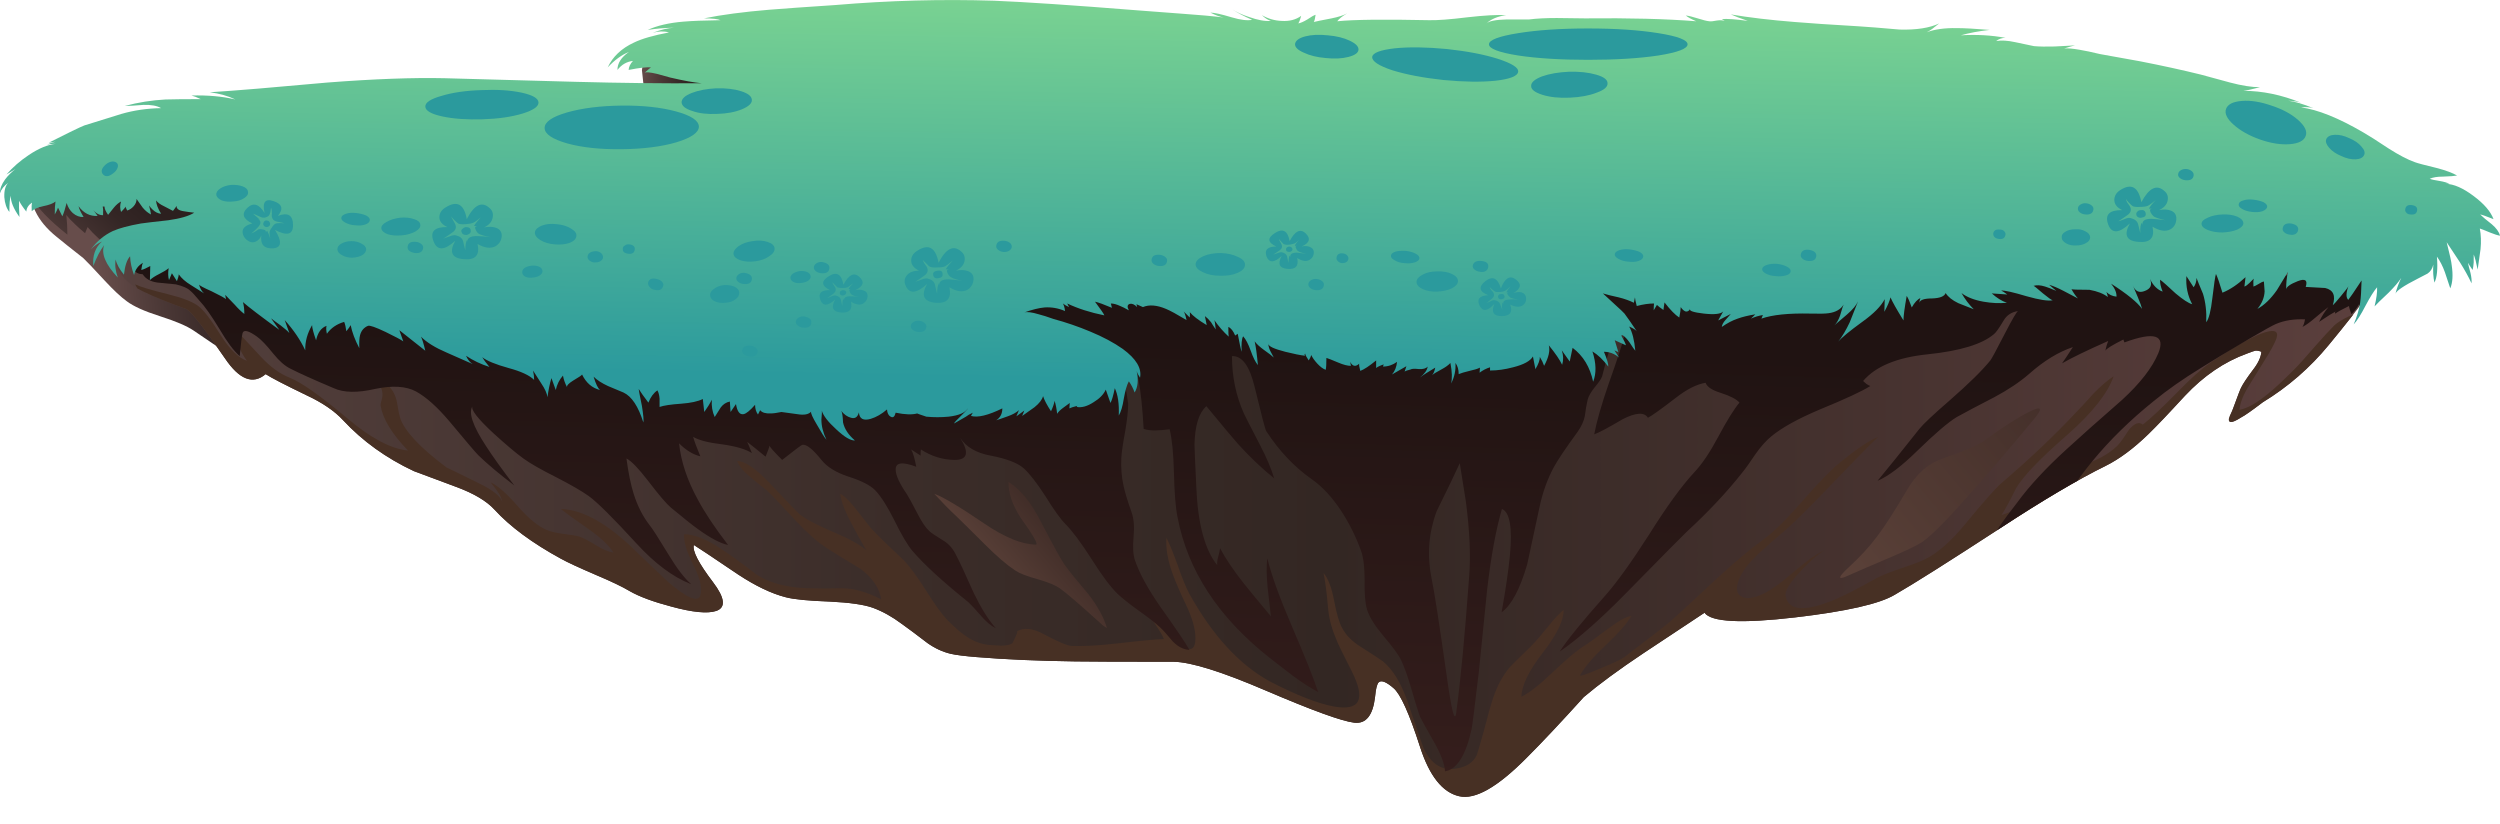 <?xml version="1.0" encoding="iso-8859-1"?>
<!-- Generator: Adobe Illustrator 15.1.0, SVG Export Plug-In . SVG Version: 6.00 Build 0)  -->
<!DOCTYPE svg PUBLIC "-//W3C//DTD SVG 1.1//EN" "http://www.w3.org/Graphics/SVG/1.1/DTD/svg11.dtd">
<svg version="1.1" id="Layer_3" xmlns="http://www.w3.org/2000/svg" xmlns:xlink="http://www.w3.org/1999/xlink" x="0px" y="0px"
	 width="346.8px" height="114.35px" viewBox="0 0 346.8 114.35" style="enable-background:new 0 0 346.8 114.35;"
	 xml:space="preserve">
<symbol  id="flash0.ai_x2F_Layer_3_x2F__x3C_Clip_Group_0_x3E_" viewBox="-0.017 -91.593 315.417 91.564">
	<g id="Layer_1_76_">
	</g>
	<g>
		<defs>
			<path id="SVGID_1_" d="M308.8-10.85c-4.233,0.3-6.633,0.5-7.2,0.6c-3.6,0.667-10.367,2.367-20.3,5.1
				c-8.433,2.333-15.216,3.783-20.35,4.35c-5.534,0.6-12.567,0.85-21.1,0.75c-13.767-0.133-20.8-0.2-21.1-0.2
				c-4.367,0.1-9.25,0.033-14.65-0.2c-3.6-0.133-9-0.4-16.2-0.8c-7.2-0.4-12.583-0.65-16.15-0.75c-8.2-0.267-21.75-1.767-40.65-4.5
				c-17.333-2.5-30.883-3.683-40.65-3.55c-18.5,1.6-34.95,2.633-49.35,3.1C13.133-5.983-0.567-8.033,0-13.1
				c0.233-1.967,1.583-3.517,4.05-4.65c1.367-0.667,3.333-1.467,5.9-2.4c0.7-0.4,2.466-2.667,5.3-6.8c2-2.966,3.883-3.7,5.65-2.2
				c0.767-0.5,2.633-1.467,5.6-2.9c2.233-1.034,3.95-2.2,5.15-3.5c2.7-2.9,5.967-5.25,9.8-7.05c0.066-0.033,2.033-0.767,5.9-2.2
				c2.433-0.9,4.2-1.95,5.3-3.15c2.167-2.367,5.233-4.633,9.2-6.8c0.9-0.5,2.517-1.25,4.85-2.25c2.133-0.9,3.7-1.65,4.7-2.25
				c1.333-0.767,3.267-1.483,5.8-2.15c2.933-0.8,5-1,6.2-0.6c1.367,0.467,1.217,1.8-0.45,4c-2,2.633-2.883,4.35-2.65,5.15
				c0.3-0.167,2.35-1.533,6.15-4.1c2.433-1.6,4.633-2.65,6.6-3.15c1.133-0.3,3.167-0.5,6.1-0.6c2.733-0.133,4.717-0.417,5.95-0.85
				c1.367-0.5,2.717-1.25,4.05-2.25c0.8-0.567,1.983-1.45,3.55-2.65c1.033-0.733,2.117-1.233,3.25-1.5
				c0.733-0.167,1.917-0.316,3.55-0.45c4.033-0.333,8.6-0.533,13.7-0.6c1.933-0.033,6.483-0.05,13.65-0.05
				c2.4-0.034,6.667-1.367,12.8-4c6.467-2.767,10.55-4.25,12.25-4.45c1.633-0.2,2.6,1,2.9,3.6c0.1,1.1,0.267,1.767,0.5,2
				c0.367,0.333,1.05,0.066,2.05-0.8c0.967-0.8,2.2-3.533,3.7-8.2c1.3-4,3.1-6.267,5.4-6.8c2.2-0.533,5.316,1.233,9.35,5.3
				c2.167,2.167,4.817,4.983,7.95,8.45c2.133,1.8,4.9,3.833,8.3,6.1c1.9,1.267,4.717,3.133,8.45,5.6
				c0.933-1.3,5.117-1.517,12.55-0.65c7.133,0.833,11.75,1.883,13.85,3.15c2.5,1.433,7.383,4.517,14.65,9.25
				c5.9,3.867,10.784,6.75,14.65,8.65c1.867,0.934,3.816,2.383,5.85,4.35c1.2,1.167,2.9,2.95,5.1,5.35
				c2.6,2.767,5.467,4.717,8.6,5.85c0.6,0.233,0.983,0.367,1.15,0.4c0.233,0.033,0.517-0.017,0.85-0.15
				c-0.067-0.767-0.467-1.617-1.2-2.55c-0.8-1.066-1.333-1.867-1.6-2.4c-0.1-0.167-0.467-1.117-1.1-2.85
				c-0.033-0.133-0.167-0.433-0.4-0.9c-0.2-0.433-0.267-0.717-0.2-0.85c0.1-0.233,0.367-0.25,0.8-0.05
				c0.233,0.1,0.534,0.267,0.9,0.5c0.466,0.233,1.466,0.933,3,2.1c3.5,2.133,6.55,4.783,9.15,7.95c2.467,3,4.05,5.017,4.75,6.05
				c1.767,2.5,2.95,4.783,3.55,6.85C314.1-11.5,311.9-11.05,308.8-10.85z"/>
		</defs>
		<clipPath id="SVGID_2_">
			<use xlink:href="#SVGID_1_"  style="overflow:visible;"/>
		</clipPath>
		<g id="Layer_3_1_" style="clip-path:url(#SVGID_2_);">
			
				<use xlink:href="#flash0.ai_x2F_Layer_3_x2F__x3C_Group_x3E__x5F_1"  width="308.769" height="74.892" y="-74.892" transform="matrix(1 0 0 1 2.8 -16.7)" style="overflow:visible;enable-background:new    ;"/>
			<g>
				
					<use xlink:href="#flash0.ai_x2F_Layer_3_x2F__x3C_Path_x3E__x5F_0"  width="-32766" height="-32766" x="16383" y="16383" transform="matrix(1 0 0 1 55.4 -44.6)" style="overflow:visible;opacity:0.34;enable-background:new    ;"/>
				
					<use xlink:href="#flash0.ai_x2F_Layer_3_x2F__x3C_Compound_Path_x3E_"  width="311.155" height="78.706" x="0.009" y="-78.75" transform="matrix(1 0 0 1 2.3 -5.5)" style="overflow:visible;opacity:0.18;enable-background:new    ;"/>
			</g>
		</g>
	</g>
	<g id="Layer_4_1_">
	</g>
</symbol>
<symbol  id="flash0.ai_x2F_Layer_3_x2F__x3C_Compound_Path_x3E_" viewBox="0.009 -78.75 311.155 78.706">
	<g id="Layer_1_4_">
		
			<linearGradient id="SVGID_3_" gradientUnits="userSpaceOnUse" x1="15790.006" y1="-42.9" x2="15900.851" y2="-42.9" gradientTransform="matrix(0.028 1 -1 0.028 -339.6 -15918.607)">
			<stop  offset="0" style="stop-color:#472725"/>
			<stop  offset="1" style="stop-color:#201312"/>
		</linearGradient>
		<path style="fill-rule:evenodd;clip-rule:evenodd;fill:url(#SVGID_3_);" d="M185.1-41.35L184.25-36
			c-0.6-1.333-1.667-3.55-3.2-6.65c-1.133-3.033-1.367-6.167-0.7-9.4c0.367-1.733,1.066-6.25,2.1-13.55
			c0.667-4.767,1.1-6.45,1.3-5.05c0.6,4.367,1.2,10.667,1.8,18.9C185.783-48.917,185.633-45.45,185.1-41.35z M311.15-12.25
			c0.067-0.367-0.1-0.767-0.5-1.2c-0.533-0.466-0.9-0.816-1.1-1.05l-0.6,0.5c-0.133-0.3-0.467-0.75-1-1.35
			c-0.2,0.5-0.317,0.883-0.35,1.15c-0.9-0.433-1.533-0.783-1.9-1.05c-0.067,0.067-0.05,0.167,0.05,0.3
			c-0.333-0.167-1.1-0.65-2.3-1.45c0.367,0.767,0.8,1.45,1.3,2.05c-0.333-0.233-0.933-0.717-1.8-1.45
			c-0.733-0.633-1.333-1.067-1.8-1.3c0.167,0.267,0.283,0.617,0.35,1.05c-1.533,0.066-2.883-0.15-4.05-0.65
			c-0.467-0.2-1.667-0.867-3.6-2c-3.067-1.8-5.333-3.167-6.8-4.1c-2.5-1.534-4.683-3.067-6.55-4.6c-6.5-5.233-11.3-11.067-14.4-17.5
			c-1.967-0.6-3.45-1.05-4.45-1.35c-1.767-0.567-3.2-1.167-4.3-1.8c0.333,0.966,0.95,2.1,1.85,3.4c0.5,0.733,1.283,1.783,2.35,3.15
			c1.7,2.333,4.017,4.833,6.95,7.5c1.667,1.533,4.217,3.8,7.65,6.8c2.5,2.3,4.167,4.45,5,6.45c1.033,2.533-0.533,3.033-4.7,1.5
			l-0.15,0.4c-1.533-0.767-2.367-1.283-2.5-1.55c0.133,0.6,0.267,1.05,0.4,1.35c-2.934-1.3-5.067-2.333-6.4-3.1
			c0.333,0.467,0.833,1.217,1.5,2.25c-2-0.667-4.017-1.9-6.05-3.7c-1.3-1.133-2.917-2.217-4.85-3.25c-2.267-1.167-4-2.083-5.2-2.75
			c-1.167-0.7-2.983-2.25-5.45-4.65c-2.2-2.167-4.05-3.567-5.55-4.2c1.333,1.6,3.267,4,5.8,7.2c0.567,0.7,1.967,2.017,4.2,3.95
			c2.633,2.3,4.517,4.15,5.65,5.55c0.167,0.2,0.833,1.433,2,3.7c1.066,2.066,1.683,3.117,1.85,3.15c-0.9-0.133-1.567-0.567-2-1.3
			c-0.633-1.066-1.083-1.7-1.35-1.9c-1.633-1.4-4.7-2.333-9.2-2.8c-4.233-0.434-7.217-1.667-8.95-3.7
			c0.133-0.1,0.283-0.233,0.45-0.4c0.2-0.133,0.383-0.233,0.55-0.3c-1.167-0.733-3.5-1.817-7-3.25c-3-1.267-5.233-2.5-6.7-3.7
			c-0.733-0.6-1.467-1.417-2.2-2.45c-0.8-1.2-1.433-2.083-1.9-2.65c-2.1-2.667-4.667-5.4-7.7-8.2c-0.4-0.367-3.233-3.233-8.5-8.6
			c-3.434-3.5-6.467-6.167-9.1-8c1,1.566,3.1,4.15,6.3,7.75c1.6,1.8,3.65,4.65,6.15,8.55c2.4,3.833,4.483,6.7,6.25,8.6
			c1.067,1.133,2.167,2.767,3.3,4.9c1.233,2.3,2.217,3.883,2.95,4.75c-0.4,0.467-1.267,0.917-2.6,1.35c-1.2,0.367-1.9,0.833-2.1,1.4
			c-1.233-0.2-2.617-0.9-4.15-2.1c-2.034-1.566-3.317-2.483-3.85-2.75c-0.5,0.8-1.667,0.733-3.5-0.2c-2.033-1.2-3.35-1.9-3.95-2.1
			c0.333,1.767,1,4.1,2,7c1.2,3.367,1.95,5.667,2.25,6.9c-0.967-0.233-1.7-1.05-2.2-2.45c-0.267-0.767-0.583-1.9-0.95-3.4
			c-0.133-0.367-0.483-0.883-1.05-1.55c-0.5-0.633-0.817-1.183-0.95-1.65c-0.167-0.7-0.3-1.467-0.4-2.3
			c-0.133-0.7-0.467-1.433-1-2.2c-1.633-2.233-2.733-3.867-3.3-4.9c-0.9-1.667-1.566-3.534-2-5.6c-1.066-4.934-1.633-7.567-1.7-7.9
			c-1-3.434-2.184-5.65-3.55-6.65c0.567,3.167,0.95,5.784,1.15,7.85c0.367,3.867,0,6.033-1.1,6.5
			c-0.833-2.867-1.517-6.583-2.05-11.15c-0.267-2.567-0.65-6.367-1.15-11.4c-0.566-4.8-0.9-7.45-1-7.95
			c-0.8-3.667-2.033-5.633-3.7-5.9c-0.034,0.933-0.5,2.217-1.4,3.85c-1.233,2.167-1.917,3.4-2.05,3.7c-0.267,0.7-0.683,2.034-1.25,4
			c-0.5,1.7-0.967,3-1.4,3.9c-0.333,0.7-1.167,1.833-2.5,3.4c-1.167,1.4-1.9,2.583-2.2,3.55c-0.267,0.833-0.383,2.2-0.35,4.1
			c0,1.833-0.167,3.2-0.5,4.1c-0.7,1.933-1.6,3.75-2.7,5.45c-1.267,1.934-2.633,3.417-4.1,4.45c-2.433,1.7-4.55,3.933-6.35,6.7
			c-0.133,0.2-0.667,2.233-1.6,6.1c-0.7,2.934-1.75,4.367-3.15,4.3c0-2.833,0.55-5.483,1.65-7.95c0.167-0.367,0.917-1.833,2.25-4.4
			c0.934-1.8,1.583-3.333,1.95-4.6c-1.667,1.333-3.333,2.917-5,4.75c-0.567,0.633-2.033,2.383-4.4,5.25
			c-1.033-0.9-1.583-2.667-1.65-5.3c0-0.4,0.083-2.35,0.25-5.85c0.2-5.1,1.167-8.733,2.9-10.9c-0.033,0.333,0.017,0.733,0.15,1.2
			c0.133,0.5,0.217,0.883,0.25,1.15c0.733-1.4,1.833-3.034,3.3-4.9c0.833-1.033,2.083-2.55,3.75-4.55
			c-0.2,1.733-0.35,3.05-0.45,3.95c-0.167,1.633-0.184,3-0.05,4.1c0.6-2.4,1.733-5.533,3.4-9.4c1.867-4.333,3.083-7.383,3.65-9.15
			c-1.067,0.567-2.233,1.317-3.5,2.25c-0.1,0.067-1.2,0.917-3.3,2.55c-7.066,5.6-11.3,12.083-12.7,19.45
			c-0.267,1.267-0.434,3.317-0.5,6.15c-0.067,2.7-0.267,4.717-0.6,6.05c-0.8-0.1-1.4-0.15-1.8-0.15c-0.7-0.033-1.3,0.034-1.8,0.2
			c-0.333,5.8-0.95,9.05-1.85,9.75c-0.7-0.667-0.966-1.667-0.8-3c0.1-0.733,0.267-1.817,0.5-3.25c0-0.9-0.133-2.15-0.4-3.75
			c-0.333-1.8-0.517-3.067-0.55-3.8c-0.066-1.333,0.034-2.6,0.3-3.8c0.167-0.833,0.533-2.05,1.1-3.65c0.333-0.9,0.433-2.05,0.3-3.45
			c-0.133-1.433-0.067-2.533,0.2-3.3c0.633-1.833,1.8-3.967,3.5-6.4c2.267-3.2,3.617-5.2,4.05-6c-0.8,0.033-1.567,0.417-2.3,1.15
			c-0.767,0.933-1.367,1.6-1.8,2c-0.6,0.567-1.583,1.333-2.95,2.3c-1.333,0.967-2.3,1.733-2.9,2.3c-0.966,0.933-2.167,2.533-3.6,4.8
			c-1.467,2.3-2.684,3.934-3.65,4.9c-0.667,0.667-1.6,1.967-2.8,3.9c-1.167,1.8-2.15,3.066-2.95,3.8
			c-0.833,0.767-2.383,1.367-4.65,1.8c-1.967,0.367-3.367,1.184-4.2,2.45c1.3-2.067,1.017-3.083-0.85-3.05
			c-1.633,0.033-3.167,0.517-4.6,1.45c-0.033-0.1-0.05-0.383-0.05-0.85c-0.8,0.534-1.233,0.817-1.3,0.85c0.267-0.5,0.5-1.3,0.7-2.4
			c-1.934,0.733-2.883,0.6-2.85-0.4c0-0.767,0.517-1.9,1.55-3.4c0.167-0.233,0.667-1.15,1.5-2.75c0.6-1.167,1.15-1.967,1.65-2.4
			c0.2-0.2,0.816-0.617,1.85-1.25c0.7-0.4,1.267-1,1.7-1.8c0.6-1.133,1.45-2.95,2.55-5.45c1.067-2.2,2.1-3.85,3.1-4.95
			c-0.633,0.3-1.3,0.85-2,1.65c-0.9,1.033-1.5,1.683-1.8,1.95c-3.567,2.867-6.15,5.233-7.75,7.1c-0.667,0.767-1.517,2.2-2.55,4.3
			c-0.966,1.933-1.85,3.316-2.65,4.15c-0.7,0.7-1.95,1.333-3.75,1.9c-1.7,0.567-2.933,1.333-3.7,2.3c-1.2,1.5-2.083,2.2-2.65,2.1
			c-0.133-0.033-1.066-0.733-2.8-2.1c-1.2,1.2-1.783,1.867-1.75,2c-0.033-0.233-0.217-0.75-0.55-1.55
			c-1.133,0.934-1.983,1.617-2.55,2.05c0.133-0.267,0.35-0.784,0.65-1.55c-0.833,0.533-2.183,0.934-4.05,1.2
			c-1.967,0.233-3.333,0.583-4.1,1.05c0.167-0.6,0.5-1.5,1-2.7c-1,0.233-1.983,0.833-2.95,1.8c0.267-2.533,1.133-5.133,2.6-7.8
			c0.934-1.767,2.333-3.867,4.2-6.3c-1.033,0.2-2.45,0.95-4.25,2.25c-0.7,0.5-1.933,1.483-3.7,2.95c-0.566,0.467-1.617,1.7-3.15,3.7
			c-1.333,1.733-2.333,2.767-3,3.1c0.267-2,0.6-3.633,1-4.9c0.533-1.7,1.283-3.167,2.25-4.4c0.333-0.4,1.2-1.75,2.6-4.05
			c1.167-1.933,2.217-3.3,3.15-4.1c-2.5,0.966-5.033,2.85-7.6,5.65c-3.267,3.566-5.483,5.767-6.65,6.6
			c-0.933,0.667-2.433,1.533-4.5,2.6c-2.066,1.034-3.583,1.9-4.55,2.6c-0.967,0.7-2.333,1.85-4.1,3.45
			c-2.249,2.083-3.232,3.35-2.95,3.8c-0.592-0.877,0.024-2.711,1.85-5.5c0.967-1.5,2.283-3.333,3.95-5.5c-2.1,1.6-3.767,3-5,4.2
			c-0.367,0.367-1.717,1.95-4.05,4.75c-1.667,1.967-3.2,3.333-4.6,4.1c-1.367,0.733-3.25,0.85-5.65,0.35
			c-2.466-0.566-4.383-0.533-5.75,0.1c-2.767,1.167-4.767,2.067-6,2.7c-0.767,0.367-1.566,1.066-2.4,2.1
			c-0.933,1.167-1.683,1.95-2.25,2.35c-1.167,0.833-1.833,1-2,0.5c-0.1-0.4-0.233-1.466-0.4-3.2c-0.833,0.733-1.767,1.983-2.8,3.75
			c-1.133,1.867-2.05,3.167-2.75,3.9c-0.633,0.767-1.083,1.25-1.35,1.45c-0.333,0.333-0.983,0.617-1.95,0.85
			c-1.133,0.1-1.983,0.184-2.55,0.25c-0.967,0.133-1.65,0.517-2.05,1.15C0.95-9.767,0.533-9.55,0.3-9.15
			c-0.267,0.367-0.35,0.867-0.25,1.5C1.017-7.617,2.5-7.333,4.5-6.8c1.933,0.5,3.45,0.75,4.55,0.75c0.333,0,2.267-0.383,5.8-1.15
			c2.566-0.566,4.433-0.5,5.6,0.2c0.4,0.233,0.783,0.717,1.15,1.45c0.367,0.8,0.7,1.333,1,1.6c0.8,0.7,1.883,1.067,3.25,1.1
			c0.633,0,1.816-0.117,3.55-0.35c4.633-0.667,10.217-1,16.75-1c3.7,0,9.3,0.034,16.8,0.1c2.4-0.033,5.083-0.25,8.05-0.65
			C72.8-4.983,75.483-5.4,79.05-6c2.233-0.367,4.467-0.533,6.7-0.5c1.167,0.033,3.383,0.2,6.65,0.5c4.2,0.4,9.867,0.683,17,0.85
			c8.434,0.2,14.117,0.383,17.05,0.55c5.167,0.3,12.883,1.017,23.15,2.15s17.967,1.867,23.1,2.2c6.9,0.433,14.55,0.183,22.95-0.75
			c5.733-0.667,13.283-1.867,22.65-3.6c8.034-1.467,15.333-2.533,21.9-3.2c7.433-0.767,14.767-1.1,22-1
			c1.966,0.033,4.966,0.017,9-0.05c3.633-0.033,6.633,0.117,9,0.45c0.333,0.033,1.733-0.017,4.2-0.15
			c1.833-0.167,6.017-0.617,12.55-1.35c0.367-0.067,1.133-0.083,2.3-0.05c2.067,0.034,3.233,0.05,3.5,0.05
			C307.983-9.9,310.783-10.683,311.15-12.25z"/>
	</g>
</symbol>
<symbol  id="flash0.ai_x2F_Layer_3_x2F__x3C_Compound_Path_x3E__x5F_0" viewBox="-0.056 -5.263 6.66 5.33">
	<g id="Layer_1_26_">
		<path style="fill-rule:evenodd;clip-rule:evenodd;fill:#2B9A9D;" d="M3.95-2.05c0.094,0.22,0.294,0.487,0.6,0.8
			c-0.279-0.271-0.512-0.438-0.7-0.5C3.217-1.95,2.733-1.967,2.4-1.8L1.75-1.1c0-0.066,0.117-0.3,0.35-0.7
			c0.167-0.333,0.1-0.617-0.2-0.85C1.7-2.783,1.4-2.983,1-3.25c0.067,0,0.267,0.067,0.6,0.2c0.267,0.1,0.467,0.133,0.6,0.1
			c0.4-0.1,0.633-0.3,0.7-0.6C3-4.083,3.067-4.367,3.1-4.4c0,0.5,0.05,0.833,0.15,1l0.1-0.2C3.283-3.2,3.583-3,4.25-3
			c0.333-0.033,0.767-0.083,1.3-0.15c-0.533,0.1-0.9,0.217-1.1,0.35c-0.133,0.066-0.233,0.2-0.3,0.4c-0.133,0.2-0.1,0.316,0.1,0.35
			H3.95z M6.6-3.05C6.567-3.483,6.367-3.8,6-4C5.567-4.267,5-4.183,4.3-3.75c0.233-1.1-0.216-1.6-1.35-1.5s-1.4,0.7-0.8,1.8
			c-1.033-0.966-1.733-1-2.1-0.1c-0.333,0.933,0.117,1.4,1.35,1.4c-1.233,0.566-1.283,1.2-0.15,1.9c1.067,0.667,1.733,0.283,2-1.15
			C3.983,0,4.717,0.367,5.45-0.3C6.217-1.033,6.033-1.65,4.9-2.15c0.434,0.1,0.817,0.083,1.15-0.05C6.45-2.367,6.633-2.65,6.6-3.05z
			"/>
	</g>
</symbol>
<symbol  id="flash0.ai_x2F_Layer_3_x2F__x3C_Compound_Path_x3E__x5F_1" viewBox="-0.056 -5.263 6.66 5.375">
	<g id="Layer_1_53_">
		<path style="fill-rule:evenodd;clip-rule:evenodd;fill:#2B9A9D;" d="M4.45-2.8c-0.133,0.066-0.233,0.2-0.3,0.4
			C4.017-2.167,4.05-2.033,4.25-2h-0.3c0.1,0.2,0.316,0.467,0.65,0.8L3.85-1.75c-0.167-0.067-0.4-0.1-0.7-0.1
			c-0.367,0-0.617,0.033-0.75,0.1l-0.7,0.7c0.033-0.133,0.167-0.367,0.4-0.7c0.167-0.333,0.083-0.633-0.25-0.9
			C1.683-2.783,1.4-2.983,1-3.25C1.133-3.217,1.333-3.133,1.6-3c0.233,0.1,0.433,0.133,0.6,0.1C2.6-3,2.833-3.2,2.9-3.5
			C3-4.033,3.067-4.317,3.1-4.35c0,0.467,0.05,0.8,0.15,1l0.1-0.25C3.283-3.2,3.567-3,4.2-3c0.313,0,0.73-0.033,1.25-0.1
			C4.971-3.025,4.638-2.925,4.45-2.8z M6.6-3.05C6.567-3.45,6.367-3.767,6-4C5.567-4.267,5-4.183,4.3-3.75
			c0.233-1.1-0.233-1.6-1.4-1.5c-1.133,0.1-1.4,0.7-0.8,1.8C1.067-4.383,0.383-4.4,0.05-3.5C-0.283-2.567,0.167-2.117,1.4-2.15
			C0.167-1.55,0.117-0.9,1.25-0.2c1.067,0.667,1.733,0.267,2-1.2C3.983,0,4.717,0.367,5.45-0.3C6.217-1,6.033-1.617,4.9-2.15
			c0.467,0.1,0.85,0.083,1.15-0.05C6.45-2.333,6.633-2.617,6.6-3.05z"/>
	</g>
</symbol>
<symbol  id="flash0.ai_x2F_Layer_3_x2F__x3C_Compound_Path_x3E__x5F_2" viewBox="-0.069 -5.3 6.623 5.365">
	<g id="Layer_1_55_">
		<path style="fill-rule:evenodd;clip-rule:evenodd;fill:#2B9A9D;" d="M4.4-2.75C4.267-2.65,4.15-2.533,4.05-2.4
			C3.883-2.167,3.9-2.033,4.1-2H3.8c0.1,0.2,0.3,0.483,0.6,0.85c-0.3-0.3-0.533-0.5-0.7-0.6C3.533-1.85,3.3-1.917,3-1.95
			C2.633-1.983,2.383-1.967,2.25-1.9c-0.067,0.033-0.2,0.133-0.4,0.3C1.617-1.4,1.5-1.283,1.5-1.25c0.033-0.2,0.183-0.433,0.45-0.7
			c0.233-0.333,0.2-0.633-0.1-0.9C1.683-2.983,1.417-3.2,1.05-3.5C1.283-3.4,1.467-3.317,1.6-3.25C1.833-3.117,2.033-3.067,2.2-3.1
			c0.4-0.066,0.65-0.25,0.75-0.55c0.2-0.5,0.3-0.767,0.3-0.8C3.183-3.983,3.2-3.633,3.3-3.4l0.1-0.25C3.3-3.25,3.567-3.033,4.2-3
			c0.333,0.033,0.767,0.033,1.3,0C5-2.933,4.633-2.85,4.4-2.75z M5.9-2c0.4-0.133,0.617-0.4,0.65-0.8
			c0.034-0.434-0.117-0.767-0.45-1C5.667-4.1,5.083-4.067,4.35-3.7c0.367-1.066-0.033-1.6-1.2-1.6c-1.133,0-1.467,0.566-1,1.7
			C1.217-4.633,0.533-4.717,0.1-3.85c-0.434,0.9-0.033,1.383,1.2,1.45C0.033-1.9-0.1-1.25,0.9-0.45c1,0.767,1.717,0.434,2.15-1
			C3.617-0.017,4.3,0.4,5.1-0.2c0.867-0.633,0.767-1.267-0.3-1.9C5.2-1.967,5.567-1.933,5.9-2z"/>
	</g>
</symbol>
<symbol  id="flash0.ai_x2F_Layer_3_x2F__x3C_Compound_Path_x3E__x5F_3" viewBox="-0.083 -7.574 9.635 7.686">
	<g id="Layer_1_57_">
		<path style="fill-rule:evenodd;clip-rule:evenodd;fill:#2B9A9D;" d="M6.65-1.75C6.183-2.15,5.833-2.4,5.6-2.5
			S5.017-2.667,4.55-2.7c-0.5-0.033-0.85,0-1.05,0.1C3.4-2.533,3.217-2.367,2.95-2.1C2.669-1.819,2.519-1.644,2.5-1.575
			C2.521-1.66,2.704-2.002,3.05-2.6C3.317-3.1,3.2-3.517,2.7-3.85C2.433-4.05,2.017-4.333,1.45-4.7c0.033,0,0.316,0.1,0.85,0.3
			C2.7-4.233,3-4.183,3.2-4.25c0.566-0.133,0.9-0.417,1-0.85c0.167-0.767,0.267-1.167,0.3-1.2c0,0.667,0.083,1.15,0.25,1.45L4.8-5.2
			C4.733-4.633,5.167-4.35,6.1-4.35C6.6-4.35,7.233-4.4,8-4.5C7.267-4.367,6.733-4.217,6.4-4.05C6.2-3.917,6.05-3.733,5.95-3.5
			c-0.167,0.333-0.1,0.517,0.2,0.55H5.7C5.867-2.65,6.183-2.25,6.65-1.75z M7.85-0.45c0.4-0.333,0.55-0.767,0.45-1.3
			c-0.1-0.6-0.5-1.067-1.2-1.4C7.733-3.017,8.283-3.033,8.75-3.2c0.567-0.2,0.833-0.6,0.8-1.2C9.483-5,9.2-5.45,8.7-5.75
			c-0.667-0.367-1.5-0.267-2.5,0.3c0.333-1.566-0.317-2.267-1.95-2.1C2.617-7.417,2.233-6.567,3.1-5c-1.5-1.367-2.5-1.4-3-0.1
			c-0.533,1.367,0.1,2.033,1.9,2C1.233-2.733,0.867-2.25,0.9-1.65c0.033,0.533,0.333,0.967,0.9,1.3C3.367,0.617,4.333,0.067,4.7-2
			C5.733,0,6.783,0.517,7.85-0.45z"/>
	</g>
</symbol>
<symbol  id="flash0.ai_x2F_Layer_3_x2F__x3C_Compound_Path_x3E__x5F_4" viewBox="-0.012 -7.565 9.565 7.723">
	<g id="Layer_1_59_">
		<path style="fill-rule:evenodd;clip-rule:evenodd;fill:#2B9A9D;" d="M6.65-1.7C6.183-2.1,5.833-2.367,5.6-2.5
			C5.367-2.6,5.017-2.65,4.55-2.65c-0.5-0.033-0.85,0-1.05,0.1c-0.1,0.033-0.283,0.2-0.55,0.5C2.681-1.811,2.53-1.652,2.5-1.575
			C2.538-1.733,2.604-1.891,2.7-2.05c0.1-0.133,0.216-0.3,0.35-0.5C3.317-3.05,3.2-3.467,2.7-3.8C2.433-4,2.017-4.283,1.45-4.65
			c0.033,0,0.316,0.1,0.85,0.3C2.7-4.183,3-4.133,3.2-4.2c0.566-0.133,0.9-0.417,1-0.85c0.167-0.8,0.267-1.217,0.3-1.25
			c0,0.7,0.083,1.183,0.25,1.45l0.05-0.3C4.733-4.583,5.167-4.3,6.1-4.3C6.6-4.333,7.233-4.4,8-4.5C7.267-4.367,6.733-4.2,6.4-4
			C6.2-3.867,6.05-3.683,5.95-3.45c-0.167,0.333-0.1,0.517,0.2,0.55H5.7C5.867-2.6,6.183-2.2,6.65-1.7z M7.85-0.45
			c0.4-0.333,0.55-0.767,0.45-1.3C8.2-2.317,7.8-2.767,7.1-3.1c0.633,0.133,1.183,0.117,1.65-0.05c0.567-0.2,0.833-0.6,0.8-1.2
			C9.483-4.983,9.2-5.45,8.7-5.75C8.033-6.117,7.2-6,6.2-5.4c0.333-1.567-0.317-2.283-1.95-2.15C2.617-7.383,2.233-6.517,3.1-4.95
			c-1.5-1.367-2.5-1.417-3-0.15c-0.2,0.5-0.133,0.95,0.2,1.35C0.633-3.317,1.2-3.1,2-3.1C1.233-2.733,0.867-2.233,0.9-1.6
			c0.033,0.533,0.333,0.967,0.9,1.3C3.333,0.667,4.3,0.1,4.7-2C5.733,0,6.783,0.517,7.85-0.45z"/>
	</g>
</symbol>
<symbol  id="flash0.ai_x2F_Layer_3_x2F__x3C_Compound_Path_x3E__x5F_5" viewBox="-0.113 -7.524 9.616 7.681">
	<g id="Layer_1_61_">
		<path style="fill-rule:evenodd;clip-rule:evenodd;fill:#2B9A9D;" d="M6.65-1.7c-0.467-0.4-0.833-0.667-1.1-0.8
			C5.317-2.6,4.967-2.65,4.5-2.65c-0.5-0.033-0.85,0-1.05,0.1c-0.1,0.066-0.284,0.233-0.55,0.5C2.659-1.779,2.526-1.604,2.5-1.525
			C2.537-1.715,2.604-1.89,2.7-2.05c0.1-0.133,0.216-0.3,0.35-0.5C3.317-3.05,3.2-3.467,2.7-3.8C2.433-4,2.017-4.283,1.45-4.65
			c0.066,0,0.35,0.1,0.85,0.3C2.667-4.183,2.95-4.133,3.15-4.2C3.717-4.333,4.067-4.617,4.2-5.05c0.2-0.8,0.3-1.217,0.3-1.25
			C4.467-5.6,4.533-5.117,4.7-4.85l0.1-0.3C4.733-4.583,5.15-4.3,6.05-4.3C6.55-4.333,7.2-4.4,8-4.5C7.233-4.333,6.7-4.167,6.4-4
			C6.233-3.867,6.083-3.683,5.95-3.45C5.783-3.117,5.833-2.933,6.1-2.9H5.7C5.833-2.6,6.15-2.2,6.65-1.7z M7.85-0.45
			c0.4-0.333,0.55-0.767,0.45-1.3C8.2-2.317,7.8-2.767,7.1-3.1c0.6,0.133,1.133,0.117,1.6-0.05c0.566-0.2,0.833-0.6,0.8-1.2
			c-0.033-0.633-0.3-1.1-0.8-1.4C8.033-6.117,7.2-6,6.2-5.4c0.333-1.567-0.333-2.267-2-2.1C2.567-7.367,2.183-6.517,3.05-4.95
			c-1.5-1.4-2.5-1.45-3-0.15C-0.45-3.733,0.2-3.067,2-3.1C1.233-2.733,0.867-2.233,0.9-1.6c0.033,0.533,0.317,0.967,0.85,1.3
			c1.533,0.966,2.5,0.4,2.9-1.7C5.717,0,6.783,0.517,7.85-0.45z"/>
	</g>
</symbol>
<symbol  id="flash0.ai_x2F_Layer_3_x2F__x3C_Compound_Path_x3E__x5F_6" viewBox="0 -6.655 7 6.681">
	<g id="Layer_1_66_">
		<path style="fill-rule:evenodd;clip-rule:evenodd;fill:#2B9A9D;" d="M1.85-5.7C1.45-5.9,1.033-5.833,0.6-5.5
			C0.2-5.167,0-4.783,0-4.35C0-3.817,0.45-3.433,1.35-3.2c-1.3,0.633-1.533,1.35-0.7,2.15c0.833,0.8,1.633,0.566,2.4-0.7
			C2.717-0.25,3.133,0.3,4.3-0.1c1.2-0.4,1.4-1.083,0.6-2.05C6.3-1.617,7-2.05,7-3.45c0-1.3-0.833-1.517-2.5-0.65
			c1-1.6,0.917-2.45-0.25-2.55C2.983-6.717,2.433-6.117,2.6-4.85C2.467-5.25,2.217-5.533,1.85-5.7z M5.25-3.15
			c0.298,0,0.474-0.017,0.525-0.05C5.68-3.132,5.522-3.082,5.3-3.05c-0.267,0.066-0.433,0.1-0.5,0.1
			c-0.466,0.1-0.716,0.367-0.75,0.8c0.034,0.533,0,0.917-0.1,1.15c-0.034-0.133-0.067-0.35-0.1-0.65C3.783-1.917,3.683-2.1,3.55-2.2
			C3.183-2.433,2.833-2.467,2.5-2.3C1.867-2,1.517-1.85,1.45-1.85c0.6-0.5,0.917-0.783,0.95-0.85L2.1-2.55
			c0.467-0.267,0.5-0.633,0.1-1.1c-0.233-0.267-0.567-0.583-1-0.95C1.467-4.5,1.817-4.3,2.25-4C2.417-3.967,2.633-3.983,2.9-4.05
			c0.3-0.067,0.4-0.2,0.3-0.4L3.4-4.2c0.133-0.233,0.283-0.6,0.45-1.1c-0.1,0.433-0.133,0.75-0.1,0.95
			C3.783-4.183,3.9-3.967,4.1-3.7c0.2,0.3,0.383,0.467,0.55,0.5C4.717-3.167,4.917-3.15,5.25-3.15z"/>
	</g>
</symbol>
<symbol  id="flash0.ai_x2F_Layer_3_x2F__x3C_Group_x3E_" viewBox="0 -6.655 7 6.681">
	<g id="Layer_1_75_">
		<g>
			
				<use xlink:href="#flash0.ai_x2F_Layer_3_x2F__x3C_Compound_Path_x3E__x5F_6"  width="7" height="6.681" y="-6.655" style="overflow:visible;opacity:0.519;enable-background:new    ;"/>
			
				<use xlink:href="#flash0.ai_x2F_Layer_3_x2F__x3C_Path_x3E__x5F_53"  width="0.969" height="0.923" x="-0.046" y="-0.9" transform="matrix(1 0 0 1 2.9 -2.8)" style="overflow:visible;opacity:0.66;enable-background:new    ;"/>
		</g>
	</g>
</symbol>
<symbol  id="flash0.ai_x2F_Layer_3_x2F__x3C_Group_x3E__x5F_1" viewBox="0 -74.892 308.769 74.892">
	<g id="Layer_1_68_">
		<g>
			
				<use xlink:href="#flash0.ai_x2F_Layer_3_x2F__x3C_Path_x3E_"  width="308.769" height="74.892" y="-74.892" style="overflow:visible;opacity:0.34;enable-background:new    ;"/>
		</g>
	</g>
</symbol>
<symbol  id="flash0.ai_x2F_Layer_3_x2F__x3C_Group_x3E__x5F_1_x5F_0" viewBox="-0.113 -7.524 9.616 7.681">
	<g id="Layer_1_74_">
		<g>
			
				<use xlink:href="#flash0.ai_x2F_Layer_3_x2F__x3C_Compound_Path_x3E__x5F_5"  width="9.616" height="7.681" x="-0.113" y="-7.524" style="overflow:visible;opacity:0.519;enable-background:new    ;"/>
			
				<use xlink:href="#flash0.ai_x2F_Layer_3_x2F__x3C_Path_x3E__x5F_51"  width="1.322" height="1.078" x="-0.01" y="-1.062" transform="matrix(1 0 0 1 3.95 -3.1)" style="overflow:visible;opacity:0.66;enable-background:new    ;"/>
		</g>
	</g>
</symbol>
<symbol  id="flash0.ai_x2F_Layer_3_x2F__x3C_Group_x3E__x5F_2" viewBox="-0.012 -7.565 9.565 7.723">
	<g id="Layer_1_73_">
		<g>
			
				<use xlink:href="#flash0.ai_x2F_Layer_3_x2F__x3C_Compound_Path_x3E__x5F_4"  width="9.565" height="7.723" x="-0.012" y="-7.565" style="overflow:visible;opacity:0.519;enable-background:new    ;"/>
			
				<use xlink:href="#flash0.ai_x2F_Layer_3_x2F__x3C_Path_x3E__x5F_50"  width="1.325" height="1.081" x="-0.013" y="-1.065" transform="matrix(1 0 0 1 3.95 -3.1)" style="overflow:visible;opacity:0.66;enable-background:new    ;"/>
		</g>
	</g>
</symbol>
<symbol  id="flash0.ai_x2F_Layer_3_x2F__x3C_Group_x3E__x5F_3" viewBox="-0.083 -7.574 9.635 7.686">
	<g id="Layer_1_72_">
		<g>
			
				<use xlink:href="#flash0.ai_x2F_Layer_3_x2F__x3C_Compound_Path_x3E__x5F_3"  width="9.635" height="7.686" x="-0.083" y="-7.574" style="overflow:visible;opacity:0.519;enable-background:new    ;"/>
			
				<use xlink:href="#flash0.ai_x2F_Layer_3_x2F__x3C_Path_x3E__x5F_49"  width="1.32" height="1.1" x="-0.01" y="-1.1" transform="matrix(1 0 0 1 3.95 -3.1)" style="overflow:visible;opacity:0.66;enable-background:new    ;"/>
		</g>
	</g>
</symbol>
<symbol  id="flash0.ai_x2F_Layer_3_x2F__x3C_Group_x3E__x5F_4" viewBox="-0.069 -5.3 6.623 5.365">
	<g id="Layer_1_71_">
		<g>
			
				<use xlink:href="#flash0.ai_x2F_Layer_3_x2F__x3C_Compound_Path_x3E__x5F_2"  width="6.623" height="5.365" x="-0.069" y="-5.3" style="overflow:visible;opacity:0.519;enable-background:new    ;"/>
			
				<use xlink:href="#flash0.ai_x2F_Layer_3_x2F__x3C_Path_x3E__x5F_48"  width="0.918" height="0.742" y="-0.77" transform="matrix(1 0 0 1 2.65 -2.2)" style="overflow:visible;opacity:0.66;enable-background:new    ;"/>
		</g>
	</g>
</symbol>
<symbol  id="flash0.ai_x2F_Layer_3_x2F__x3C_Group_x3E__x5F_5" viewBox="-0.056 -5.263 6.66 5.375">
	<g id="Layer_1_70_">
		<g>
			
				<use xlink:href="#flash0.ai_x2F_Layer_3_x2F__x3C_Compound_Path_x3E__x5F_1"  width="6.66" height="5.375" x="-0.056" y="-5.263" style="overflow:visible;opacity:0.519;enable-background:new    ;"/>
			
				<use xlink:href="#flash0.ai_x2F_Layer_3_x2F__x3C_Path_x3E__x5F_47"  width="0.905" height="0.75" x="-0.005" y="-0.75" transform="matrix(1 0 0 1 2.75 -2.15)" style="overflow:visible;opacity:0.66;enable-background:new    ;"/>
		</g>
	</g>
</symbol>
<symbol  id="flash0.ai_x2F_Layer_3_x2F__x3C_Group_x3E__x5F_6" viewBox="-0.056 -5.263 6.66 5.33">
	<g id="Layer_1_69_">
		<g>
			
				<use xlink:href="#flash0.ai_x2F_Layer_3_x2F__x3C_Compound_Path_x3E__x5F_0"  width="6.66" height="5.33" x="-0.056" y="-5.263" style="overflow:visible;opacity:0.519;enable-background:new    ;"/>
			
				<use xlink:href="#flash0.ai_x2F_Layer_3_x2F__x3C_Path_x3E__x5F_3"  width="0.905" height="0.75" x="-0.005" y="-0.75" transform="matrix(1 0 0 1 2.75 -2.15)" style="overflow:visible;opacity:0.66;enable-background:new    ;"/>
		</g>
	</g>
</symbol>
<symbol  id="flash0.ai_x2F_Layer_3_x2F__x3C_Path_x3E_" viewBox="0 -74.892 308.769 74.892">
	<g id="Layer_1_2_">
		<path style="fill-rule:evenodd;clip-rule:evenodd;fill:#473024;" d="M306.4-9.3c-2.267-2.667-3.667-4.3-4.2-4.9
			c-1.633-1.966-3.8-3.917-6.5-5.85c-0.934-0.667-3.367-2.284-7.3-4.85c-2.4-1.567-5.917-2.934-10.55-4.1
			c-5.767-1.467-9.45-2.533-11.05-3.2c-1.167-0.466-2.533-1.216-4.1-2.25c-2-1.3-3.317-2.117-3.95-2.45
			c-1.433-0.767-3.267-1.967-5.5-3.6c-2.567-1.833-4.367-3.067-5.4-3.7c-3.6-2.2-8.017-4.233-13.25-6.1c-3.167-1.133-8.5-2.6-16-4.4
			c-2.5-0.533-4.367-0.95-5.6-1.25c-2.2-0.5-3.983-1.083-5.35-1.75c-2.566-1.233-4.45-3-5.65-5.3c-0.667-1.433-1.15-2.483-1.45-3.15
			c-0.566-1.167-1.25-2.1-2.05-2.8c-2.467-2.233-5.75-3.983-9.85-5.25c-3.2-1-5.566-0.917-7.1,0.25c-0.7,0.534-1.433,1.883-2.2,4.05
			c-0.633,1.9-1.617,3.083-2.95,3.55c-2.533,0.867-4.467,1.6-5.8,2.2c-1.967,0.9-4.667,1.667-8.1,2.3
			c-4.333,0.767-7.1,1.333-8.3,1.7c-3.5,1.033-7.7,1.783-12.6,2.25c-5.567,0.367-9.817,0.717-12.75,1.05
			c-8.167,0.934-16.25,3.717-24.25,8.35c-2.167,1.267-4.867,2.15-8.1,2.65c-4.333,0.667-7.1,1.184-8.3,1.55
			c-1.067,0.333-2.434,0.933-4.1,1.8c-2.133,1.133-3.45,1.817-3.95,2.05c2.4-3.633,1.783-6.05-1.85-7.25
			c-3.1-1.033-6.483-0.983-10.15,0.15c-1.333,0.433-2.6,1.2-3.8,2.3c-0.1,0.1-1.133,1.2-3.1,3.3c-3.267,3.6-6.633,6.367-10.1,8.3
			c-1.8,1-4.417,2.1-7.85,3.3c-3.8,1.333-6.466,2.383-8,3.15c-1.767,0.867-3.966,2.45-6.6,4.75c-2.7,2.367-4.867,3.983-6.5,4.85
			c-0.534,0.267-1.35,0.95-2.45,2.05c-0.967,0.966-1.783,1.55-2.45,1.75c-0.5,0.167-1.55,0.25-3.15,0.25
			c-1-0.034-1.933,0.45-2.8,1.45c-0.367,0.434-1.317,1.717-2.85,3.85C7.367-6.717,6.3-5.5,5.3-4.6C5.2-4.533,4.217-3.833,2.35-2.5
			C1.117-1.6,0.333-0.767,0,0c0.7-0.333,2.2-0.783,4.5-1.35C6.533-1.85,7.95-2.4,8.75-3c0.733-0.533,1.783-1.9,3.15-4.1
			c1.233-1.933,2.434-3.1,3.6-3.5c-1.067,1.467-1.55,2.85-1.45,4.15c0.267-0.233,1.4-1.433,3.4-3.6c1.3-1.4,2.633-2.367,4-2.9
			c1.6-0.633,4.267-2.517,8-5.65c3.233-2.733,6.033-4.217,8.4-4.45c-2.2,2.267-3.467,4.333-3.8,6.2
			c-0.033,0.167,0.034,0.517,0.2,1.05c0.1,0.466,0.067,0.917-0.1,1.35c-0.133,0.3-0.483,0.7-1.05,1.2
			c-0.533,0.433-0.833,0.883-0.9,1.35c1.733-1,2.9-1.95,3.5-2.85c0.333-0.533,0.55-1.133,0.65-1.8c0.167-1,0.3-1.65,0.4-1.95
			c0.6-1.833,2.75-4.133,6.45-6.9c0.033,0,1.5-0.717,4.4-2.15c2.128-1.015,3.245-1.948,3.35-2.8c-0.045,0.483-0.245,0.983-0.6,1.5
			c-0.067,0.133-0.417,0.6-1.05,1.4c1-0.466,2.267-1.583,3.8-3.35c1.467-1.667,2.783-2.75,3.95-3.25c0.534-0.233,1.3-0.417,2.3-0.55
			c1.1-0.133,1.867-0.267,2.3-0.4c0.434-0.133,1.2-0.533,2.3-1.2c0.9-0.566,1.7-0.9,2.4-1c-0.633,1-1.783,2.083-3.45,3.25
			c-2.233,1.567-3.517,2.5-3.85,2.8c3.133-0.1,6.7-2.15,10.7-6.15c0.167-0.167,1.567-1.5,4.2-4c2.633-2.233,4.117-2.85,4.45-1.85
			c0.3,0.933,0,2.3-0.9,4.1c-1,1.966-1.45,3.433-1.35,4.4c1.467-0.033,3.233-0.75,5.3-2.15c1.167-0.767,2.75-1.917,4.75-3.45
			c1.4-0.933,3.25-1.533,5.55-1.8c1.3-0.133,3.317-0.167,6.05-0.1c1.767,0.033,3.667-0.483,5.7-1.55
			c-0.267,1.6-1.233,3.017-2.9,4.25c-2.1,1.267-3.617,2.2-4.55,2.8c-1.233,0.767-2.683,2.033-4.35,3.8
			c-1.8,1.967-3.15,3.383-4.05,4.25c-1.033,0.8-1.816,1.434-2.35,1.9c-0.933,0.767-1.533,1.5-1.8,2.2c1.067,0,2.567-1.017,4.5-3.05
			c2.667-2.833,4.083-4.3,4.25-4.4c0.867-0.667,2.4-1.466,4.6-2.4c2.133-0.9,3.65-1.733,4.55-2.5c-0.933,1.633-1.633,2.9-2.1,3.8
			c-0.867,1.633-1.367,2.966-1.5,4c0.633-0.333,1.383-1.067,2.25-2.2c1.3-1.667,1.967-2.517,2-2.55c1-1.067,2.534-2.567,4.6-4.5
			c0.8-0.833,1.817-2.217,3.05-4.15c1.233-1.966,2.233-3.35,3-4.15c1.1-1.1,2.05-1.9,2.85-2.4c1.067-0.667,2.2-1.017,3.4-1.05
			c1.466-0.133,2.383-0.034,2.75,0.3c0.616,1.2,0.808,1.733,0.575,1.6c0.994,0.594,2.269,0.461,3.825-0.4
			c1.933-1.034,3.2-1.567,3.8-1.6c1.567-0.067,3.7,0.05,6.4,0.35c3.133,0.367,5.267,0.566,6.4,0.6c-0.133,0.4-0.5,1.034-1.1,1.9
			c-0.533,0.8-0.867,1.466-1,2c0.6-0.367,1.183-0.983,1.75-1.85c0.733-1.033,1.25-1.7,1.55-2c1.9-1.767,2.95-1.917,3.15-0.45
			c0.133,1.2-0.2,2.717-1,4.55c-1,2.1-1.7,3.7-2.1,4.8c-0.7,1.9-1,3.6-0.9,5.1c0.434-0.833,0.967-2.133,1.6-3.9
			c0.6-1.733,1.133-3.034,1.6-3.9c3.233-5.8,6.967-9.85,11.2-12.15c3.6-1.867,6.533-3.017,8.8-3.45c3.667-0.667,4.5,0.966,2.5,4.9
			c-1.267,2.5-1.95,3.9-2.05,4.2c-0.667,1.534-1.067,2.967-1.2,4.3c-0.2,2.333-0.417,4.033-0.65,5.1
			c0.633-0.733,1.117-1.983,1.45-3.75c0.367-1.934,0.75-3.233,1.15-3.9c0.533-1,1.4-1.867,2.6-2.6c1.833-1.167,2.85-1.833,3.05-2
			c1.4-1.167,2.55-3.067,3.45-5.7c1.434-4.233,2.167-6.367,2.2-6.4c1.067-2.2,2.583-3.117,4.55-2.75c1.367,0.2,2.3,0.816,2.8,1.85
			c0.066,0.133,0.4,1.267,1,3.4c0.533,2.1,0.967,3.633,1.3,4.6c0.567,1.667,1.317,3.05,2.25,4.15c0.333,0.367,0.917,0.95,1.75,1.75
			c0.767,0.733,1.35,1.316,1.75,1.75c0.233,0.233,0.883,1,1.95,2.3c0.767,0.967,1.45,1.7,2.05,2.2c0.033-1.434-0.917-3.4-2.85-5.9
			c-1.966-2.534-2.966-4.583-3-6.15c1.1,0.534,2.567,1.684,4.4,3.45c1.966,1.867,3.45,3.1,4.45,3.7c0.2,0.1,1.267,0.867,3.2,2.3
			c1.467,1.1,2.533,1.683,3.2,1.75c-0.566-1-1.75-2.35-3.55-4.05c-1.767-1.667-2.95-3.05-3.55-4.15
			c-0.133-0.233,0.783,0.067,2.75,0.9c1.933,0.8,3.083,1.35,3.45,1.65c3.633,2.767,5.717,4.383,6.25,4.85
			c0.633,0.533,2.75,2.483,6.35,5.85c2.567,2.367,4.767,4.217,6.6,5.55c1.433,1.033,3.217,2.783,5.35,5.25
			c2.3,2.633,4.066,4.45,5.3,5.45c2.333,1.9,4.1,3.083,5.3,3.55c-1.367-1.3-3.45-3.417-6.25-6.35c-2.667-2.8-4.767-4.9-6.3-6.3
			c-1.533-1.3-2.717-2.333-3.55-3.1c-1.534-1.367-2.534-2.55-3-3.55c-0.7-1.466-0.667-2.417,0.1-2.85c0.733-0.4,1.8-0.25,3.2,0.45
			c1,0.5,2.417,1.533,4.25,3.1c1.733,1.5,3.2,2.5,4.4,3c-0.833-0.367-2-1.333-3.5-2.9c-1.633-1.7-2.367-2.917-2.2-3.65
			c0.433-1.867,2.433-2.117,6-0.75c1.533,0.566,3.733,1.667,6.6,3.3c0.767,0.4,1.9,0.85,3.4,1.35c1.6,0.533,2.733,0.967,3.4,1.3
			c1.7,0.833,3.55,2.467,5.55,4.9c2.5,3.034,4.15,4.9,4.95,5.6c3.9,3.333,7.316,6.567,10.25,9.7c0.566,0.566,1.417,1.483,2.55,2.75
			c1.033,1.066,1.967,1.867,2.8,2.4c-0.833-2.367-2.95-5.05-6.35-8.05c-3.833-3.333-6.233-5.833-7.2-7.5
			c-0.8-1.633-1.467-2.867-2-3.7l2.55,0.9c1.8,0.633,2.9,1.117,3.3,1.45c0.633,0.566,1.517,1.417,2.65,2.55
			c1.033,0.934,2.067,1.617,3.1,2.05c1.233,0.566,2,0.933,2.3,1.1c0.8,0.434,1.5,0.934,2.1,1.5c0.333,0.3,0.883,1.05,1.65,2.25
			c0.767,0.934,1.417,1.184,1.95,0.75c1.033,0.8,2.6,2.267,4.7,4.4c1.9,1.966,3.483,3.383,4.75,4.25
			c2.933,1.966,5.233,3.283,6.9,3.95c1.8,0.667,2.533,0.467,2.2-0.6c-0.2-0.633-0.816-1.767-1.85-3.4
			c-0.867-1.4-1.517-2.45-1.95-3.15c-0.8-1.267-1.25-2.4-1.35-3.4c1.033,0.167,2.367,0.917,4,2.25c0.867,0.7,2.05,1.8,3.55,3.3
			c0.667,0.667,1.6,1.7,2.8,3.1c1.233,1.4,2.167,2.417,2.8,3.05c0.733,0.667,1.934,1.3,3.6,1.9C309.083-4.9,308.333-6.733,306.4-9.3
			z"/>
	</g>
</symbol>
<symbol  id="flash0.ai_x2F_Layer_3_x2F__x3C_Path_x3E__x5F_0">
	<g id="Layer_1_3_">
	</g>
</symbol>
<symbol  id="flash0.ai_x2F_Layer_3_x2F__x3C_Path_x3E__x5F_1" viewBox="0 -20.25 23.95 20.25">
	<g id="Layer_1_5_">
		
			<linearGradient id="SVGID_4_" gradientUnits="userSpaceOnUse" x1="7130.815" y1="3237.726" x2="7158.81" y2="3237.726" gradientTransform="matrix(0.764 0.645 -0.645 0.764 -3355.055 -7086.532)">
			<stop  offset="0" style="stop-color:#61463D"/>
			<stop  offset="1" style="stop-color:#201312"/>
		</linearGradient>
		<path style="fill-rule:evenodd;clip-rule:evenodd;fill:url(#SVGID_4_);" d="M21.4-15.6c1.267-1.633,2.117-3.183,2.55-4.65
			c-0.3,0.133-0.6,0.35-0.9,0.65c-2.867,2.6-4.75,4.217-5.65,4.85c-0.633,0.433-1.65,0.85-3.05,1.25c-1.467,0.4-2.5,0.8-3.1,1.2
			c-1.167,0.767-2.567,1.966-4.2,3.6C5.217-6.867,3.867-5.533,3-4.7C2.1-3.867,1.1-2.85,0-1.65c1.167-0.4,3.467-1.767,6.9-4.1
			c2.833-1.933,5.233-2.917,7.2-2.95c0.267,0-0.05,0.684-0.95,2.05L12-5c-1.167,1.8-1.733,3.467-1.7,5
			c1.633-1.033,3.1-2.817,4.4-5.35c1.867-3.566,2.983-5.6,3.35-6.1C18.75-12.417,19.867-13.8,21.4-15.6z"/>
	</g>
</symbol>
<symbol  id="flash0.ai_x2F_Layer_3_x2F__x3C_Path_x3E__x5F_10" viewBox="-0.008 -1.561 2.165 1.573">
	<g id="Layer_1_45_">
		<path style="fill-rule:evenodd;clip-rule:evenodd;fill:#2B9A9D;" d="M2.15-0.85C2.083-1.383,1.7-1.617,1-1.55
			c-0.733,0.133-1.067,0.433-1,0.9C0.067-0.15,0.45,0.067,1.15,0C1.45-0.033,1.7-0.133,1.9-0.3C2.1-0.467,2.183-0.65,2.15-0.85z"/>
	</g>
</symbol>
<symbol  id="flash0.ai_x2F_Layer_3_x2F__x3C_Path_x3E__x5F_11" viewBox="-0.007 -1.562 2.164 1.572">
	<g id="Layer_1_44_">
		<path style="fill-rule:evenodd;clip-rule:evenodd;fill:#2B9A9D;" d="M2.15-0.9C2.083-1.4,1.7-1.617,1-1.55
			c-0.3,0.033-0.55,0.133-0.75,0.3S-0.033-0.9,0-0.7c0.033,0.233,0.167,0.417,0.4,0.55S0.9,0.033,1.2,0
			c0.267-0.033,0.5-0.133,0.7-0.3C2.1-0.467,2.183-0.667,2.15-0.9z"/>
	</g>
</symbol>
<symbol  id="flash0.ai_x2F_Layer_3_x2F__x3C_Path_x3E__x5F_12" viewBox="-0.007 -1.562 2.165 1.573">
	<g id="Layer_1_43_">
		<path style="fill-rule:evenodd;clip-rule:evenodd;fill:#2B9A9D;" d="M2.15-0.9C2.083-1.4,1.7-1.617,1-1.55
			c-0.3,0.033-0.55,0.133-0.75,0.3S-0.033-0.9,0-0.7C0.067-0.167,0.45,0.067,1.15,0C1.883-0.133,2.217-0.433,2.15-0.9z"/>
	</g>
</symbol>
<symbol  id="flash0.ai_x2F_Layer_3_x2F__x3C_Path_x3E__x5F_13" viewBox="-0.007 -1.583 2.166 1.546">
	<g id="Layer_1_42_">
		<path style="fill-rule:evenodd;clip-rule:evenodd;fill:#2B9A9D;" d="M2.15-0.9C2.117-1.133,2-1.317,1.8-1.45
			C1.567-1.583,1.3-1.617,1-1.55c-0.3,0.033-0.55,0.133-0.75,0.3S-0.033-0.9,0-0.7c0.033,0.233,0.167,0.417,0.4,0.55
			c0.233,0.1,0.5,0.133,0.8,0.1C1.9-0.117,2.217-0.4,2.15-0.9z"/>
	</g>
</symbol>
<symbol  id="flash0.ai_x2F_Layer_3_x2F__x3C_Path_x3E__x5F_14" viewBox="-0.007 -1.562 2.165 1.572">
	<g id="Layer_1_41_">
		<path style="fill-rule:evenodd;clip-rule:evenodd;fill:#2B9A9D;" d="M2.15-0.9C2.083-1.4,1.7-1.617,1-1.55
			c-0.3,0.033-0.55,0.133-0.75,0.3S-0.033-0.9,0-0.7c0.033,0.233,0.167,0.417,0.4,0.55S0.883,0.033,1.15,0
			C1.883-0.133,2.217-0.433,2.15-0.9z"/>
	</g>
</symbol>
<symbol  id="flash0.ai_x2F_Layer_3_x2F__x3C_Path_x3E__x5F_15" viewBox="-0.004 -1.783 3.958 1.767">
	<g id="Layer_1_40_">
		<path style="fill-rule:evenodd;clip-rule:evenodd;fill:#2B9A9D;" d="M3.95-1.05C3.917-1.283,3.7-1.483,3.3-1.65
			c-0.4-0.133-0.883-0.167-1.45-0.1c-0.567,0.067-1.017,0.2-1.35,0.4C0.133-1.15-0.033-0.933,0-0.7c0.033,0.267,0.25,0.45,0.65,0.55
			c0.4,0.133,0.867,0.167,1.4,0.1c0.567-0.067,1.034-0.184,1.4-0.35C3.817-0.6,3.983-0.817,3.95-1.05z"/>
	</g>
</symbol>
<symbol  id="flash0.ai_x2F_Layer_3_x2F__x3C_Path_x3E__x5F_16" viewBox="-0.004 -1.733 3.958 1.743">
	<g id="Layer_1_39_">
		<path style="fill-rule:evenodd;clip-rule:evenodd;fill:#2B9A9D;" d="M3.95-1.05C3.917-1.317,3.7-1.5,3.3-1.6
			C2.867-1.733,2.383-1.767,1.85-1.7C1.317-1.667,0.867-1.55,0.5-1.35C0.133-1.15-0.033-0.933,0-0.7
			c0.033,0.233,0.25,0.417,0.65,0.55C1.017-0.017,1.483,0.033,2.05,0c0.567-0.067,1.034-0.2,1.4-0.4
			C3.817-0.6,3.983-0.817,3.95-1.05z"/>
	</g>
</symbol>
<symbol  id="flash0.ai_x2F_Layer_3_x2F__x3C_Path_x3E__x5F_17" viewBox="-0.004 -1.783 3.958 1.746">
	<g id="Layer_1_38_">
		<path style="fill-rule:evenodd;clip-rule:evenodd;fill:#2B9A9D;" d="M3.95-1.1C3.917-1.333,3.7-1.517,3.3-1.65
			c-0.433-0.133-0.917-0.167-1.45-0.1C1.317-1.717,0.867-1.583,0.5-1.35C0.133-1.15-0.033-0.933,0-0.7
			c0.033,0.233,0.25,0.417,0.65,0.55c0.367,0.1,0.833,0.133,1.4,0.1c0.567-0.067,1.034-0.2,1.4-0.4C3.817-0.65,3.983-0.867,3.95-1.1
			z"/>
	</g>
</symbol>
<symbol  id="flash0.ai_x2F_Layer_3_x2F__x3C_Path_x3E__x5F_18" viewBox="-0.004 -1.783 3.958 1.767">
	<g id="Layer_1_37_">
		<path style="fill-rule:evenodd;clip-rule:evenodd;fill:#2B9A9D;" d="M3.95-1.05C3.917-1.317,3.7-1.517,3.3-1.65
			c-0.367-0.133-0.833-0.167-1.4-0.1c-0.533,0.033-1,0.167-1.4,0.4C0.133-1.15-0.033-0.933,0-0.7c0.033,0.233,0.25,0.417,0.65,0.55
			s0.883,0.167,1.45,0.1C2.633-0.117,3.083-0.233,3.45-0.4C3.817-0.6,3.983-0.817,3.95-1.05z"/>
	</g>
</symbol>
<symbol  id="flash0.ai_x2F_Layer_3_x2F__x3C_Path_x3E__x5F_19" viewBox="-0.004 -1.783 3.958 1.767">
	<g id="Layer_1_36_">
		<path style="fill-rule:evenodd;clip-rule:evenodd;fill:#2B9A9D;" d="M3.95-1.05C3.917-1.317,3.7-1.517,3.3-1.65
			c-0.367-0.133-0.833-0.167-1.4-0.1c-0.533,0.033-1,0.167-1.4,0.4C0.133-1.15-0.033-0.933,0-0.7c0.033,0.233,0.25,0.417,0.65,0.55
			s0.867,0.167,1.4,0.1c0.567-0.067,1.034-0.184,1.4-0.35C3.817-0.6,3.983-0.817,3.95-1.05z"/>
	</g>
</symbol>
<symbol  id="flash0.ai_x2F_Layer_3_x2F__x3C_Path_x3E__x5F_1_x5F_0" viewBox="0 -1.558 2.157 1.567">
	<g id="Layer_1_64_">
		<path style="fill-rule:evenodd;clip-rule:evenodd;fill:#2B9A9D;" d="M2.15-0.75C2.183-0.95,2.1-1.133,1.9-1.3
			C1.7-1.467,1.45-1.55,1.15-1.55c-0.3-0.034-0.566,0.033-0.8,0.2C0.15-1.217,0.033-1.05,0-0.85C0-0.35,0.333-0.067,1,0
			c0.3,0.033,0.567-0.033,0.8-0.2C2-0.333,2.117-0.517,2.15-0.75z"/>
	</g>
</symbol>
<symbol  id="flash0.ai_x2F_Layer_3_x2F__x3C_Path_x3E__x5F_2" viewBox="0.066 -23.523 27.716 23.518">
	<g id="Layer_1_6_">
		
			<linearGradient id="SVGID_5_" gradientUnits="userSpaceOnUse" x1="7109.048" y1="3235.83" x2="7217.609" y2="3235.83" gradientTransform="matrix(0.764 0.645 -0.645 0.764 -3354.819 -7083.969)">
			<stop  offset="0" style="stop-color:#61463D"/>
			<stop  offset="1" style="stop-color:#201312"/>
		</linearGradient>
		<path style="fill-rule:evenodd;clip-rule:evenodd;fill:url(#SVGID_5_);" d="M26.25-0.5c1.9,0.967,2.033,0.517,0.4-1.35
			c-3.3-4-6.617-7.85-9.95-11.55c-2.333-2.6-4.067-4.3-5.2-5.1c-0.8-0.533-2.55-1.367-5.25-2.5c-1.667-0.7-3.517-1.5-5.55-2.4
			c-1-0.367-0.817,0.083,0.55,1.35c1.567,1.433,2.883,2.867,3.95,4.3c1.066,1.4,2.45,3.55,4.15,6.45c1.3,2.233,2.95,3.683,4.95,4.35
			c2.934,1,4.867,1.833,5.8,2.5C22.6-2.617,24.65-1.3,26.25-0.5z"/>
	</g>
</symbol>
<symbol  id="flash0.ai_x2F_Layer_3_x2F__x3C_Path_x3E__x5F_20" viewBox="0 -2.5 5.8 2.506">
	<g id="Layer_1_35_">
		<path style="fill-rule:evenodd;clip-rule:evenodd;fill:#2B9A9D;" d="M5.8-1.2c0-0.333-0.283-0.633-0.85-0.9
			C4.383-2.333,3.7-2.467,2.9-2.5c-0.8,0-1.483,0.117-2.05,0.35C0.283-1.917,0-1.633,0-1.3c0,0.333,0.283,0.617,0.85,0.85
			C1.417-0.183,2.1-0.033,2.9,0c0.8,0.033,1.483-0.067,2.05-0.3C5.483-0.533,5.767-0.833,5.8-1.2z"/>
	</g>
</symbol>
<symbol  id="flash0.ai_x2F_Layer_3_x2F__x3C_Path_x3E__x5F_21" viewBox="0 -2.805 5.75 2.811">
	<g id="Layer_1_34_">
		<path style="fill-rule:evenodd;clip-rule:evenodd;fill:#2B9A9D;" d="M5.75-1.35c0-0.367-0.283-0.7-0.85-1
			c-0.566-0.267-1.233-0.417-2-0.45C2.1-2.833,1.417-2.717,0.85-2.45C0.283-2.183,0-1.85,0-1.45c0,0.367,0.283,0.7,0.85,1
			C1.383-0.15,2.05,0,2.85,0c0.8,0.033,1.483-0.083,2.05-0.35C5.467-0.617,5.75-0.95,5.75-1.35z"/>
	</g>
</symbol>
<symbol  id="flash0.ai_x2F_Layer_3_x2F__x3C_Path_x3E__x5F_22" viewBox="-0.003 -2.9 5.706 2.93">
	<g id="Layer_1_33_">
		<path style="fill-rule:evenodd;clip-rule:evenodd;fill:#2B9A9D;" d="M5.7-1.05c0.033-0.4-0.217-0.767-0.75-1.1
			C4.45-2.517,3.8-2.75,3-2.85C2.233-2.95,1.55-2.9,0.95-2.7C0.383-2.5,0.067-2.217,0-1.85c-0.033,0.367,0.2,0.733,0.7,1.1
			c0.533,0.367,1.183,0.6,1.95,0.7c0.767,0.133,1.45,0.1,2.05-0.1C5.333-0.35,5.667-0.65,5.7-1.05z"/>
	</g>
</symbol>
<symbol  id="flash0.ai_x2F_Layer_3_x2F__x3C_Path_x3E__x5F_23" viewBox="-0.003 -2.875 5.764 2.87">
	<g id="Layer_1_32_">
		<path style="fill-rule:evenodd;clip-rule:evenodd;fill:#2B9A9D;" d="M5.75-1.7C5.717-2.1,5.4-2.417,4.8-2.65
			c-0.6-0.2-1.283-0.267-2.05-0.2c-0.8,0.067-1.467,0.267-2,0.6S-0.033-1.55,0-1.15c0.067,0.367,0.383,0.667,0.95,0.9
			c0.6,0.233,1.3,0.3,2.1,0.2C3.817-0.117,4.467-0.317,5-0.65C5.567-0.983,5.817-1.333,5.75-1.7z"/>
	</g>
</symbol>
<symbol  id="flash0.ai_x2F_Layer_3_x2F__x3C_Path_x3E__x5F_24" viewBox="-0.007 -1.683 2.812 1.693">
	<g id="Layer_1_31_">
		<path style="fill-rule:evenodd;clip-rule:evenodd;fill:#2B9A9D;" d="M2.8-0.7c0.034-0.233-0.083-0.45-0.35-0.65
			C2.183-1.517,1.867-1.617,1.5-1.65c-0.4-0.067-0.75-0.033-1.05,0.1C0.183-1.417,0.033-1.233,0-1c-0.067,0.533,0.367,0.867,1.3,1
			c0.4,0.033,0.75-0.017,1.05-0.15C2.617-0.283,2.767-0.467,2.8-0.7z"/>
	</g>
</symbol>
<symbol  id="flash0.ai_x2F_Layer_3_x2F__x3C_Path_x3E__x5F_25" viewBox="-0.006 -1.683 2.811 1.693">
	<g id="Layer_1_30_">
		<path style="fill-rule:evenodd;clip-rule:evenodd;fill:#2B9A9D;" d="M2.8-0.7c0.034-0.233-0.083-0.45-0.35-0.65
			C2.183-1.517,1.867-1.617,1.5-1.65c-0.367-0.067-0.7-0.033-1,0.1S0.033-1.233,0-1s0.083,0.45,0.35,0.65
			C0.617-0.183,0.933-0.067,1.3,0c0.4,0.033,0.75-0.017,1.05-0.15C2.617-0.283,2.767-0.467,2.8-0.7z"/>
	</g>
</symbol>
<symbol  id="flash0.ai_x2F_Layer_3_x2F__x3C_Path_x3E__x5F_26" viewBox="-0.003 -2.479 5.415 2.504">
	<g id="Layer_1_29_">
		<path style="fill-rule:evenodd;clip-rule:evenodd;fill:#2B9A9D;" d="M5.4-0.95C5.467-1.283,5.25-1.6,4.75-1.9
			c-0.533-0.3-1.167-0.483-1.9-0.55C2.083-2.517,1.433-2.467,0.9-2.3C0.367-2.1,0.067-1.833,0-1.5c-0.033,0.333,0.2,0.633,0.7,0.9
			C1.2-0.3,1.833-0.1,2.6,0c0.733,0.067,1.383,0,1.95-0.2C5.083-0.367,5.367-0.617,5.4-0.95z"/>
	</g>
</symbol>
<symbol  id="flash0.ai_x2F_Layer_3_x2F__x3C_Path_x3E__x5F_27" viewBox="-0.004 -2.475 4.058 2.483">
	<g id="Layer_1_28_">
		<path style="fill-rule:evenodd;clip-rule:evenodd;fill:#2B9A9D;" d="M4.05-1c0.034-0.367-0.133-0.683-0.5-0.95
			c-0.367-0.3-0.833-0.466-1.4-0.5c-0.566-0.066-1.066,0-1.5,0.2C0.25-2.05,0.033-1.783,0-1.45c-0.033,0.333,0.133,0.633,0.5,0.9
			C0.867-0.25,1.333-0.067,1.9,0c0.533,0.033,1.017-0.033,1.45-0.2C3.783-0.4,4.017-0.667,4.05-1z"/>
	</g>
</symbol>
<symbol  id="flash0.ai_x2F_Layer_3_x2F__x3C_Path_x3E__x5F_28" viewBox="0 -3.155 6.852 3.155">
	<g id="Layer_1_25_">
		<path style="fill-rule:evenodd;clip-rule:evenodd;fill:#2B9A9D;" d="M6.85-1.65c0-0.434-0.333-0.8-1-1.1
			c-0.7-0.3-1.517-0.433-2.45-0.4c-0.933,0-1.733,0.167-2.4,0.5c-0.667,0.3-1,0.667-1,1.1c0.033,0.433,0.383,0.8,1.05,1.1
			C1.717-0.15,2.533,0,3.5,0c0.933-0.033,1.733-0.217,2.4-0.55C6.567-0.85,6.883-1.217,6.85-1.65z"/>
	</g>
</symbol>
<symbol  id="flash0.ai_x2F_Layer_3_x2F__x3C_Path_x3E__x5F_29" viewBox="-0.004 -2.256 3.954 2.262">
	<g id="Layer_1_24_">
		<path style="fill-rule:evenodd;clip-rule:evenodd;fill:#2B9A9D;" d="M3.95-1.1c0-0.333-0.184-0.6-0.55-0.8
			C3.033-2.133,2.567-2.25,2-2.25c-0.533-0.033-1,0.067-1.4,0.3C0.2-1.717,0-1.45,0-1.15c-0.033,0.333,0.133,0.6,0.5,0.8
			C0.867-0.117,1.333,0,1.9,0c0.533,0.033,1-0.067,1.4-0.3C3.7-0.5,3.917-0.767,3.95-1.1z"/>
	</g>
</symbol>
<symbol  id="flash0.ai_x2F_Layer_3_x2F__x3C_Path_x3E__x5F_2_x5F_0" viewBox="-0.004 -2.329 4.417 2.337">
	<g id="Layer_1_63_">
		<path style="fill-rule:evenodd;clip-rule:evenodd;fill:#2B9A9D;" d="M4.4-0.95c0.067-0.333-0.117-0.633-0.55-0.9
			c-0.4-0.267-0.9-0.417-1.5-0.45c-0.6-0.067-1.133-0.017-1.6,0.15C0.317-1.95,0.067-1.7,0-1.4c-0.033,0.333,0.15,0.633,0.55,0.9
			c0.4,0.267,0.9,0.433,1.5,0.5c0.6,0.033,1.133-0.033,1.6-0.2C4.117-0.367,4.367-0.617,4.4-0.95z"/>
	</g>
</symbol>
<symbol  id="flash0.ai_x2F_Layer_3_x2F__x3C_Path_x3E__x5F_3" viewBox="-0.005 -0.75 0.905 0.75">
	<g id="Layer_1_27_">
		<path style="fill-rule:evenodd;clip-rule:evenodd;fill:#2B9A9D;" d="M0.9-0.35c0-0.2-0.133-0.333-0.4-0.4
			c-0.333,0-0.5,0.1-0.5,0.3C-0.033-0.217,0.1-0.067,0.4,0C0.667,0,0.833-0.117,0.9-0.35z"/>
	</g>
</symbol>
<symbol  id="flash0.ai_x2F_Layer_3_x2F__x3C_Path_x3E__x5F_30" viewBox="0 -2.3 4 2.3">
	<g id="Layer_1_23_">
		<path style="fill-rule:evenodd;clip-rule:evenodd;fill:#2B9A9D;" d="M4-1.1c0-0.333-0.183-0.617-0.55-0.85
			c-0.367-0.2-0.833-0.316-1.4-0.35c-0.533,0-1,0.117-1.4,0.35C0.25-1.75,0.033-1.483,0-1.15c0,0.333,0.183,0.6,0.55,0.8
			C0.95-0.117,1.417,0,1.95,0c0.533,0,1-0.117,1.4-0.35C3.75-0.55,3.967-0.8,4-1.1z"/>
	</g>
</symbol>
<symbol  id="flash0.ai_x2F_Layer_3_x2F__x3C_Path_x3E__x5F_31" viewBox="-0.007 -1.583 2.165 1.595">
	<g id="Layer_1_22_">
		<path style="fill-rule:evenodd;clip-rule:evenodd;fill:#2B9A9D;" d="M2.15-0.9C2.117-1.133,2-1.317,1.8-1.45
			C1.567-1.583,1.3-1.617,1-1.55c-0.3,0.033-0.55,0.133-0.75,0.3S-0.033-0.9,0-0.7C0.067-0.167,0.45,0.067,1.15,0
			C1.883-0.133,2.217-0.433,2.15-0.9z"/>
	</g>
</symbol>
<symbol  id="flash0.ai_x2F_Layer_3_x2F__x3C_Path_x3E__x5F_32" viewBox="-0.007 -1.561 2.164 1.573">
	<g id="Layer_1_21_">
		<path style="fill-rule:evenodd;clip-rule:evenodd;fill:#2B9A9D;" d="M2.15-0.85C2.083-1.383,1.7-1.617,1-1.55
			c-0.3,0.033-0.55,0.133-0.75,0.3S-0.033-0.883,0-0.65C0.067-0.15,0.45,0.067,1.15,0C1.45-0.033,1.7-0.133,1.9-0.3
			C2.1-0.467,2.183-0.65,2.15-0.85z"/>
	</g>
</symbol>
<symbol  id="flash0.ai_x2F_Layer_3_x2F__x3C_Path_x3E__x5F_33" viewBox="-0.007 -1.56 2.164 1.571">
	<g id="Layer_1_20_">
		<path style="fill-rule:evenodd;clip-rule:evenodd;fill:#2B9A9D;" d="M2.15-0.9c-0.033-0.2-0.167-0.367-0.4-0.5
			s-0.5-0.184-0.8-0.15c-0.267,0.033-0.5,0.133-0.7,0.3S-0.033-0.9,0-0.7C0.067-0.167,0.45,0.067,1.15,0
			C1.45-0.033,1.7-0.133,1.9-0.3C2.1-0.467,2.183-0.667,2.15-0.9z"/>
	</g>
</symbol>
<symbol  id="flash0.ai_x2F_Layer_3_x2F__x3C_Path_x3E__x5F_34" viewBox="-0.007 -1.561 2.164 1.571">
	<g id="Layer_1_19_">
		<path style="fill-rule:evenodd;clip-rule:evenodd;fill:#2B9A9D;" d="M2.15-0.85C2.083-1.383,1.7-1.617,1-1.55
			c-0.3,0.033-0.55,0.133-0.75,0.3S-0.033-0.883,0-0.65c0.033,0.2,0.167,0.367,0.4,0.5S0.883,0.033,1.15,0
			C1.45-0.033,1.7-0.133,1.9-0.3C2.1-0.467,2.183-0.65,2.15-0.85z"/>
	</g>
</symbol>
<symbol  id="flash0.ai_x2F_Layer_3_x2F__x3C_Path_x3E__x5F_35" viewBox="-0.007 -1.561 2.164 1.571">
	<g id="Layer_1_18_">
		<path style="fill-rule:evenodd;clip-rule:evenodd;fill:#2B9A9D;" d="M2.15-0.85C2.083-1.383,1.7-1.617,1-1.55
			c-0.3,0.033-0.55,0.133-0.75,0.3S-0.033-0.883,0-0.65c0.033,0.2,0.167,0.367,0.4,0.5S0.883,0.033,1.15,0
			C1.45-0.033,1.7-0.133,1.9-0.3C2.1-0.467,2.183-0.65,2.15-0.85z"/>
	</g>
</symbol>
<symbol  id="flash0.ai_x2F_Layer_3_x2F__x3C_Path_x3E__x5F_36" viewBox="-0.007 -1.583 2.164 1.546">
	<g id="Layer_1_17_">
		<path style="fill-rule:evenodd;clip-rule:evenodd;fill:#2B9A9D;" d="M2.15-0.9C2.117-1.133,2-1.317,1.8-1.45
			C1.567-1.583,1.3-1.617,1-1.55c-0.3,0.033-0.55,0.133-0.75,0.3S-0.033-0.9,0-0.7c0.033,0.233,0.167,0.417,0.4,0.55
			c0.233,0.1,0.5,0.133,0.8,0.1c0.267-0.034,0.5-0.133,0.7-0.3C2.1-0.517,2.183-0.7,2.15-0.9z"/>
	</g>
</symbol>
<symbol  id="flash0.ai_x2F_Layer_3_x2F__x3C_Path_x3E__x5F_37" viewBox="-0.007 -1.609 2.132 1.622">
	<g id="Layer_1_16_">
		<path style="fill-rule:evenodd;clip-rule:evenodd;fill:#2B9A9D;" d="M2.1-1C1.967-1.533,1.567-1.717,0.9-1.55
			C0.633-1.517,0.417-1.4,0.25-1.2C0.05-1-0.033-0.783,0-0.55c0.133,0.5,0.533,0.667,1.2,0.5C1.5-0.117,1.733-0.233,1.9-0.4
			C2.1-0.6,2.167-0.8,2.1-1z"/>
	</g>
</symbol>
<symbol  id="flash0.ai_x2F_Layer_3_x2F__x3C_Path_x3E__x5F_38" viewBox="0 -3.567 9.752 3.572">
	<g id="Layer_1_15_">
		<path style="fill-rule:evenodd;clip-rule:evenodd;fill:#2B9A9D;" d="M9.75-1.6C9.783-2.067,9.333-2.5,8.4-2.9
			C7.433-3.3,6.283-3.517,4.95-3.55C3.583-3.617,2.433-3.483,1.5-3.15c-0.967,0.3-1.467,0.7-1.5,1.2c0,0.5,0.467,0.934,1.4,1.3
			C2.333-0.283,3.467-0.067,4.8,0c1.367,0.033,2.517-0.1,3.45-0.4C9.217-0.7,9.717-1.1,9.75-1.6z"/>
	</g>
</symbol>
<symbol  id="flash0.ai_x2F_Layer_3_x2F__x3C_Path_x3E__x5F_39" viewBox="0 -6.053 21.4 6.055">
	<g id="Layer_1_14_">
		<path style="fill-rule:evenodd;clip-rule:evenodd;fill:#2B9A9D;" d="M21.4-2.9c0-0.833-1.05-1.567-3.15-2.2
			c-2.067-0.6-4.583-0.917-7.55-0.95c-2.967-0.034-5.483,0.233-7.55,0.8C1.05-4.65,0-3.933,0-3.1c0,0.833,1.033,1.55,3.1,2.15
			C5.2-0.35,7.717-0.033,10.65,0c2.934,0.033,5.45-0.233,7.55-0.8C20.3-1.367,21.367-2.067,21.4-2.9z"/>
	</g>
</symbol>
<symbol  id="flash0.ai_x2F_Layer_3_x2F__x3C_Path_x3E__x5F_3_x5F_0" viewBox="-0.008 -1.35 1.666 1.363">
	<g id="Layer_1_52_">
		<path style="fill-rule:evenodd;clip-rule:evenodd;fill:#2B9A9D;" d="M1.65-0.75c-0.066-0.4-0.367-0.6-0.9-0.6
			C0.517-1.317,0.333-1.233,0.2-1.1C0.033-0.933-0.033-0.767,0-0.6C0.067-0.133,0.367,0.067,0.9,0
			c0.233-0.033,0.417-0.117,0.55-0.25C1.617-0.417,1.683-0.583,1.65-0.75z"/>
	</g>
</symbol>
<symbol  id="flash0.ai_x2F_Layer_3_x2F__x3C_Path_x3E__x5F_4" viewBox="-0.008 -1.313 1.669 1.326">
	<g id="Layer_1_51_">
		<path style="fill-rule:evenodd;clip-rule:evenodd;fill:#2B9A9D;" d="M1.65-0.75C1.583-1.183,1.283-1.367,0.75-1.3
			c-0.233,0-0.417,0.066-0.55,0.2C0.033-0.933-0.033-0.767,0-0.6C0.067-0.133,0.367,0.067,0.9,0C1.467-0.067,1.717-0.317,1.65-0.75z
			"/>
	</g>
</symbol>
<symbol  id="flash0.ai_x2F_Layer_3_x2F__x3C_Path_x3E__x5F_40" viewBox="-0.001 -4.117 15.702 4.101">
	<g id="Layer_1_13_">
		<path style="fill-rule:evenodd;clip-rule:evenodd;fill:#2B9A9D;" d="M15.7-1.75c0.033-0.567-0.7-1.083-2.2-1.55
			c-1.533-0.467-3.383-0.733-5.55-0.8c-2.2-0.066-4.067,0.067-5.6,0.4C0.817-3.367,0.033-2.917,0-2.35
			c-0.033,0.567,0.717,1.067,2.25,1.5c1.533,0.467,3.383,0.733,5.55,0.8c2.133,0.1,3.983-0.017,5.55-0.35
			C14.883-0.733,15.667-1.183,15.7-1.75z"/>
	</g>
</symbol>
<symbol  id="flash0.ai_x2F_Layer_3_x2F__x3C_Path_x3E__x5F_41" viewBox="0 -3.404 5.37 3.409">
	<g id="Layer_1_12_">
		<path style="fill-rule:evenodd;clip-rule:evenodd;fill:#2B9A9D;" d="M5.3-2.8C5.133-3.167,4.75-3.367,4.15-3.4
			c-0.633-0.033-1.3,0.117-2,0.45c-0.733,0.3-1.3,0.684-1.7,1.15c-0.4,0.466-0.534,0.867-0.4,1.2C0.217-0.233,0.6-0.033,1.2,0
			c0.633,0.033,1.3-0.117,2-0.45c0.733-0.3,1.3-0.683,1.7-1.15C5.333-2.067,5.467-2.467,5.3-2.8z"/>
	</g>
</symbol>
<symbol  id="flash0.ai_x2F_Layer_3_x2F__x3C_Path_x3E__x5F_42" viewBox="-0.02 -6.074 11.19 6.047">
	<g id="Layer_1_11_">
		<path style="fill-rule:evenodd;clip-rule:evenodd;fill:#2B9A9D;" d="M11.1-4.9c-0.233-0.667-0.967-1.05-2.2-1.15
			C7.667-6.15,6.283-5.933,4.75-5.4C3.25-4.867,2.033-4.183,1.1-3.35c-0.934,0.833-1.283,1.567-1.05,2.2
			c0.233,0.633,0.967,1,2.2,1.1c1.2,0.1,2.567-0.117,4.1-0.65c1.533-0.5,2.767-1.167,3.7-2C10.983-3.533,11.333-4.267,11.1-4.9z"/>
	</g>
</symbol>
<symbol  id="flash0.ai_x2F_Layer_3_x2F__x3C_Path_x3E__x5F_43" viewBox="-0.002 -3.273 8.804 3.296">
	<g id="Layer_1_10_">
		<path style="fill-rule:evenodd;clip-rule:evenodd;fill:#2B9A9D;" d="M8.8-2.05c-0.033-0.434-0.5-0.767-1.4-1
			C6.5-3.283,5.45-3.333,4.25-3.2C3.05-3.1,2.033-2.85,1.2-2.45C0.367-2.083-0.033-1.683,0-1.25C0.067-0.783,0.533-0.433,1.4-0.2
			c0.9,0.233,1.95,0.284,3.15,0.15C5.75-0.15,6.767-0.4,7.6-0.8C8.433-1.2,8.833-1.617,8.8-2.05z"/>
	</g>
</symbol>
<symbol  id="flash0.ai_x2F_Layer_3_x2F__x3C_Path_x3E__x5F_44" viewBox="-0.002 -3.617 10.603 3.622">
	<g id="Layer_1_9_">
		<path style="fill-rule:evenodd;clip-rule:evenodd;fill:#2B9A9D;" d="M10.6-1.6c0.033-0.5-0.467-0.933-1.5-1.3
			c-1-0.4-2.25-0.633-3.75-0.7c-1.467-0.066-2.733,0.067-3.8,0.4C0.517-2.867,0-2.467,0-2c-0.033,0.5,0.467,0.95,1.5,1.35
			C2.533-0.283,3.783-0.067,5.25,0C6.717,0.033,7.967-0.1,9-0.4C10.067-0.7,10.6-1.1,10.6-1.6z"/>
	</g>
</symbol>
<symbol  id="flash0.ai_x2F_Layer_3_x2F__x3C_Path_x3E__x5F_45" viewBox="-0.001 -4.779 20.254 4.757">
	<g id="Layer_1_8_">
		<path style="fill-rule:evenodd;clip-rule:evenodd;fill:#2B9A9D;" d="M20.25-3.4C20.183-4,19.133-4.417,17.1-4.65
			c-2-0.2-4.4-0.167-7.2,0.1C7.1-4.25,4.733-3.8,2.8-3.2C0.9-2.567-0.033-1.95,0-1.35c0.067,0.567,1.117,0.967,3.15,1.2
			c2,0.2,4.4,0.167,7.2-0.1C13.15-0.55,15.5-1,17.4-1.6C19.367-2.233,20.317-2.833,20.25-3.4z"/>
	</g>
</symbol>
<symbol  id="flash0.ai_x2F_Layer_3_x2F__x3C_Path_x3E__x5F_46" viewBox="0 -4.35 27.55 4.35">
	<g id="Layer_1_7_">
		<path style="fill-rule:evenodd;clip-rule:evenodd;fill:#2B9A9D;" d="M27.55-2.2c0-0.6-1.35-1.117-4.05-1.55
			c-2.667-0.4-5.917-0.6-9.75-0.6c-3.8,0-7.033,0.2-9.7,0.6C1.35-3.317,0-2.8,0-2.2c0,0.6,1.35,1.117,4.05,1.55
			C6.717-0.217,9.95,0,13.75,0s7.05-0.217,9.75-0.65C26.2-1.083,27.55-1.6,27.55-2.2z"/>
	</g>
</symbol>
<symbol  id="flash0.ai_x2F_Layer_3_x2F__x3C_Path_x3E__x5F_47" viewBox="-0.005 -0.75 0.905 0.75">
	<g id="Layer_1_54_">
		<path style="fill-rule:evenodd;clip-rule:evenodd;fill:#2B9A9D;" d="M0.9-0.3c0-0.233-0.15-0.383-0.45-0.45
			C0.15-0.75,0-0.633,0-0.4C-0.033-0.2,0.1-0.067,0.4,0C0.7,0,0.867-0.1,0.9-0.3z"/>
	</g>
</symbol>
<symbol  id="flash0.ai_x2F_Layer_3_x2F__x3C_Path_x3E__x5F_48" viewBox="0 -0.77 0.918 0.742">
	<g id="Layer_1_56_">
		<path style="fill-rule:evenodd;clip-rule:evenodd;fill:#2B9A9D;" d="M0.9-0.3c0.067-0.233-0.05-0.383-0.35-0.45
			C0.25-0.817,0.067-0.717,0-0.45c0,0.267,0.133,0.4,0.4,0.4C0.667,0.017,0.833-0.067,0.9-0.3z"/>
	</g>
</symbol>
<symbol  id="flash0.ai_x2F_Layer_3_x2F__x3C_Path_x3E__x5F_49" viewBox="-0.01 -1.1 1.32 1.1">
	<g id="Layer_1_58_">
		<path style="fill-rule:evenodd;clip-rule:evenodd;fill:#2B9A9D;" d="M1.3-0.5c0.034-0.133-0.017-0.267-0.15-0.4
			C1.017-1,0.867-1.067,0.7-1.1C0.3-1.1,0.067-0.933,0-0.6c-0.033,0.133,0.017,0.25,0.15,0.35C0.283-0.117,0.433-0.033,0.6,0
			C1.067,0,1.3-0.167,1.3-0.5z"/>
	</g>
</symbol>
<symbol  id="flash0.ai_x2F_Layer_3_x2F__x3C_Path_x3E__x5F_5" viewBox="0 -1.363 1.708 1.326">
	<g id="Layer_1_50_">
		<path style="fill-rule:evenodd;clip-rule:evenodd;fill:#2B9A9D;" d="M1.7-0.75c-0.067-0.467-0.367-0.667-0.9-0.6
			C0.267-1.283,0-1.033,0-0.6c0.067,0.434,0.383,0.617,0.95,0.55c0.233,0,0.417-0.067,0.55-0.2C1.667-0.417,1.733-0.583,1.7-0.75z"
			/>
	</g>
</symbol>
<symbol  id="flash0.ai_x2F_Layer_3_x2F__x3C_Path_x3E__x5F_50" viewBox="-0.013 -1.065 1.325 1.081">
	<g id="Layer_1_60_">
		<path style="fill-rule:evenodd;clip-rule:evenodd;fill:#2B9A9D;" d="M0-0.6C-0.067-0.267,0.133-0.067,0.6,0s0.7-0.083,0.7-0.45
			c0.067-0.333-0.133-0.533-0.6-0.6C0.3-1.117,0.067-0.967,0-0.6z"/>
	</g>
</symbol>
<symbol  id="flash0.ai_x2F_Layer_3_x2F__x3C_Path_x3E__x5F_51" viewBox="-0.01 -1.062 1.322 1.078">
	<g id="Layer_1_62_">
		<path style="fill-rule:evenodd;clip-rule:evenodd;fill:#2B9A9D;" d="M0.6,0C1,0.067,1.233-0.083,1.3-0.45
			c0.067-0.333-0.133-0.533-0.6-0.6c-0.167-0.034-0.333,0-0.5,0.1C0.067-0.85,0-0.733,0-0.6c-0.033,0.133,0.017,0.267,0.15,0.4
			S0.433,0,0.6,0z"/>
	</g>
</symbol>
<symbol  id="flash0.ai_x2F_Layer_3_x2F__x3C_Path_x3E__x5F_52" viewBox="-0.045 -2.041 2.259 2.041">
	<g id="Layer_1_65_">
		<path style="fill-rule:evenodd;clip-rule:evenodd;fill:#2B9A9D;" d="M2.1-0.25C2.233-0.417,2.25-0.633,2.15-0.9S1.867-1.4,1.6-1.6
			C0.967-2.133,0.467-2.183,0.1-1.75c-0.3,0.4-0.133,0.867,0.5,1.4C0.867-0.15,1.15-0.033,1.45,0C1.75,0,1.967-0.083,2.1-0.25z"/>
	</g>
</symbol>
<symbol  id="flash0.ai_x2F_Layer_3_x2F__x3C_Path_x3E__x5F_53" viewBox="-0.046 -0.9 0.969 0.923">
	<g id="Layer_1_67_">
		<path style="fill-rule:evenodd;clip-rule:evenodd;fill:#2B9A9D;" d="M0.2-0.85c-0.267,0.2-0.317,0.417-0.15,0.65
			c0.1,0.233,0.317,0.284,0.65,0.15c0.233-0.2,0.283-0.417,0.15-0.65C0.683-0.9,0.467-0.95,0.2-0.85z"/>
	</g>
</symbol>
<symbol  id="flash0.ai_x2F_Layer_3_x2F__x3C_Path_x3E__x5F_6" viewBox="-0.011 -1.313 1.671 1.323">
	<g id="Layer_1_49_">
		<path style="fill-rule:evenodd;clip-rule:evenodd;fill:#2B9A9D;" d="M1.65-0.75C1.583-1.183,1.283-1.367,0.75-1.3
			C0.183-1.233-0.067-0.983,0-0.55c0,0.167,0.1,0.3,0.3,0.4C0.467-0.017,0.667,0.033,0.9,0C1.467-0.067,1.717-0.317,1.65-0.75z"/>
	</g>
</symbol>
<symbol  id="flash0.ai_x2F_Layer_3_x2F__x3C_Path_x3E__x5F_7" viewBox="-0.007 -1.562 2.165 1.572">
	<g id="Layer_1_48_">
		<path style="fill-rule:evenodd;clip-rule:evenodd;fill:#2B9A9D;" d="M2.15-0.9C2.083-1.4,1.7-1.617,1-1.55
			c-0.3,0.033-0.55,0.133-0.75,0.3S-0.033-0.9,0-0.7c0.033,0.233,0.167,0.417,0.4,0.55S0.883,0.033,1.15,0
			C1.883-0.133,2.217-0.433,2.15-0.9z"/>
	</g>
</symbol>
<symbol  id="flash0.ai_x2F_Layer_3_x2F__x3C_Path_x3E__x5F_8" viewBox="-0.007 -1.561 2.164 1.571">
	<g id="Layer_1_47_">
		<path style="fill-rule:evenodd;clip-rule:evenodd;fill:#2B9A9D;" d="M2.15-0.85C2.083-1.383,1.7-1.617,1-1.55
			c-0.3,0.033-0.55,0.133-0.75,0.3S-0.033-0.883,0-0.65c0.033,0.2,0.167,0.367,0.4,0.5S0.883,0.033,1.15,0
			C1.45-0.033,1.7-0.133,1.9-0.3C2.1-0.467,2.183-0.65,2.15-0.85z"/>
	</g>
</symbol>
<symbol  id="flash0.ai_x2F_Layer_3_x2F__x3C_Path_x3E__x5F_9" viewBox="-0.007 -1.562 2.165 1.572">
	<g id="Layer_1_46_">
		<path style="fill-rule:evenodd;clip-rule:evenodd;fill:#2B9A9D;" d="M2.15-0.9C2.083-1.4,1.7-1.617,1-1.55
			c-0.3,0.033-0.55,0.133-0.75,0.3S-0.033-0.9,0-0.7c0.033,0.233,0.167,0.417,0.4,0.55S0.883,0.033,1.15,0
			C1.883-0.133,2.217-0.433,2.15-0.9z"/>
	</g>
</symbol>
<g>
	<g>
		
			<linearGradient id="SVGID_6_" gradientUnits="userSpaceOnUse" x1="10.199" y1="37.449" x2="47.672" y2="37.449" gradientTransform="matrix(0.996 -0.089 0.089 0.996 -1.530647e-004 1.521111e-004)">
			<stop  offset="0" style="stop-color:#674D4B"/>
			<stop  offset="0.224" style="stop-color:#4B3836"/>
			<stop  offset="0.455" style="stop-color:#342625"/>
			<stop  offset="0.6" style="stop-color:#2C201F"/>
		</linearGradient>
		<path style="fill-rule:evenodd;clip-rule:evenodd;fill:url(#SVGID_6_);" d="M29.8,24.55c0.333,1.233,0.284,2.75-0.15,4.55
			c-0.333,1.4-0.533,2.3-0.6,2.7c-0.167,1-0.2,1.934-0.1,2.8c0.267,2.033,1.583,4.816,3.95,8.35c2.333,3.5,3.617,6.216,3.85,8.15
			c-1.6-0.367-3.333-1.083-5.2-2.15c-1.066-0.633-2.633-1.667-4.7-3.1c-0.934-0.633-2.5-1.3-4.7-2c-2.1-0.667-3.617-1.35-4.55-2.05
			c-0.833-0.6-1.867-1.566-3.1-2.9c-1.567-1.7-2.55-2.733-2.95-3.1c-1.7-1.333-2.933-2.316-3.7-2.95
			c-1.367-1.1-2.35-2.283-2.95-3.55c-2.1-4.333-0.066-7.316,6.1-8.95c5.433-1.434,10.017-1.467,13.75-0.1
			C27.55,21.25,29.233,22.683,29.8,24.55z"/>
		
			<linearGradient id="SVGID_7_" gradientUnits="userSpaceOnUse" x1="-25.616" y1="36.717" x2="5.359" y2="36.717" gradientTransform="matrix(0.671 -0.742 0.742 0.671 4.997253e-004 2.937913e-004)">
			<stop  offset="0" style="stop-color:#674D4B"/>
			<stop  offset="0.224" style="stop-color:#4B3836"/>
			<stop  offset="0.455" style="stop-color:#342625"/>
			<stop  offset="0.6" style="stop-color:#2C201F"/>
		</linearGradient>
		<path style="fill-rule:evenodd;clip-rule:evenodd;fill:url(#SVGID_7_);" d="M29.8,23.85c0.367,1.2,0.333,2.617-0.1,4.25
			c-0.467,1.8-0.667,3.333-0.6,4.6c0.1,1.466,0.55,2.95,1.35,4.45c0.167,0.267,0.733,1.417,1.7,3.45c0.967,1.9,1.567,2.833,1.8,2.8
			c-0.733,0.1-1.684,0-2.85-0.3c-1.3-0.434-2.267-0.733-2.9-0.9c-0.534-0.167-1.383-0.35-2.55-0.55c-1.167-0.2-2.033-0.383-2.6-0.55
			c-0.9-0.267-1.55-0.667-1.95-1.2c-0.434-0.7-0.9-1.3-1.4-1.8c-0.7-0.733-2-1.817-3.9-3.25c-1.667-1.3-2.883-2.417-3.65-3.35
			l-0.35,0.85c-0.633-0.533-1.1-0.95-1.4-1.25c-0.5-0.469-0.9-0.894-1.2-1.275c0.1,0.94,0.15,1.848,0.15,2.725
			c-2.567-2.033-4.2-3.75-4.9-5.15c-1.133-2.167-0.483-3.983,1.95-5.45c2.567-1.534,5.567-2.5,9-2.9c3.467-0.433,6.6-0.167,9.4,0.8
			C27.633,20.817,29.3,22.15,29.8,23.85z"/>
		<linearGradient id="SVGID_8_" gradientUnits="userSpaceOnUse" x1="-41.55" y1="66.66" x2="336.05" y2="66.66">
			<stop  offset="0" style="stop-color:#674D4B"/>
			<stop  offset="0.188" style="stop-color:#523E3B"/>
			<stop  offset="0.439" style="stop-color:#3B2D29"/>
			<stop  offset="0.6" style="stop-color:#332723"/>
			<stop  offset="0.796" style="stop-color:#46322F"/>
			<stop  offset="1" style="stop-color:#5E413F"/>
		</linearGradient>
		<path style="fill-rule:evenodd;clip-rule:evenodd;fill:url(#SVGID_8_);" d="M324.75,33.6c3.1,0.2,5.3,0.65,6.6,1.35
			c-0.6,2.066-1.783,4.35-3.55,6.85c-0.7,1.034-2.283,3.05-4.75,6.05c-2.6,3.167-5.649,5.816-9.149,7.95
			c-1.534,1.167-2.534,1.867-3,2.1c-0.367,0.234-0.667,0.4-0.9,0.5c-0.434,0.199-0.7,0.183-0.8-0.051
			c-0.033-0.1,0.166-0.683,0.6-1.75c0.634-1.733,1-2.684,1.101-2.85c0.267-0.533,0.8-1.333,1.6-2.4
			c0.733-0.934,1.134-1.783,1.2-2.55c-0.334-0.133-0.617-0.183-0.851-0.15c-0.166,0.033-0.55,0.167-1.149,0.4
			c-3.134,1.133-6,3.083-8.601,5.85c-2.199,2.4-3.899,4.183-5.1,5.35c-2.033,1.967-3.983,3.417-5.85,4.35
			c-3.867,1.9-8.75,4.784-14.65,8.65c-7.267,4.733-12.15,7.816-14.65,9.25c-2.1,1.267-6.716,2.316-13.85,3.15
			c-7.434,0.866-11.616,0.649-12.55-0.65c-3.733,2.467-6.55,4.333-8.45,5.6c-3.4,2.267-6.167,4.301-8.3,6.101
			c-3.134,3.467-5.783,6.283-7.95,8.45c-4.033,4.066-7.15,5.833-9.35,5.3c-2.301-0.533-4.101-2.8-5.4-6.8
			c-1.5-4.667-2.733-7.4-3.7-8.2c-1-0.867-1.684-1.134-2.05-0.8c-0.233,0.233-0.4,0.899-0.5,2c-0.3,2.6-1.267,3.8-2.9,3.6
			c-1.699-0.2-5.783-1.684-12.25-4.45c-6.133-2.633-10.399-3.967-12.8-4c-7.167,0-11.716-0.017-13.65-0.05
			c-5.1-0.066-9.667-0.267-13.7-0.6c-1.633-0.134-2.817-0.284-3.55-0.45c-1.133-0.267-2.217-0.767-3.25-1.5
			c-1.566-1.2-2.75-2.084-3.55-2.65c-1.333-1-2.684-1.75-4.05-2.25c-1.233-0.434-3.216-0.717-5.95-0.85
			c-2.934-0.101-4.967-0.3-6.1-0.601c-1.967-0.5-4.167-1.55-6.6-3.149c-3.8-2.566-5.85-3.934-6.15-4.101
			c-0.233,0.801,0.65,2.517,2.65,5.15c1.667,2.2,1.817,3.533,0.45,4c-1.2,0.4-3.267,0.2-6.2-0.6c-2.533-0.667-4.467-1.384-5.8-2.15
			c-1-0.6-2.567-1.35-4.7-2.25c-2.333-1-3.95-1.75-4.85-2.25c-3.966-2.167-7.033-4.434-9.2-6.8c-1.1-1.2-2.867-2.25-5.3-3.15
			c-3.867-1.434-5.833-2.166-5.9-2.2c-3.833-1.8-7.1-4.149-9.8-7.05c-1.2-1.3-2.917-2.466-5.15-3.5c-2.967-1.433-4.833-2.4-5.6-2.9
			c-1.767,1.5-3.65,0.767-5.65-2.2c-2.833-4.133-4.6-6.4-5.3-6.8c-2.566-0.933-4.533-1.733-5.9-2.4
			c-2.467-1.133-3.817-2.683-4.05-4.65c-0.567-5.067,13.133-7.117,41.1-6.15c14.4,0.466,30.85,1.5,49.35,3.1
			c9.767,0.133,23.317-1.05,40.65-3.55c18.9-2.733,32.45-4.233,40.65-4.5c3.566-0.1,8.95-0.35,16.149-0.75
			c7.2-0.4,12.601-0.667,16.2-0.8c5.4-0.233,10.283-0.3,14.65-0.2c0.3,0,7.333-0.067,21.1-0.2c8.533-0.1,15.566,0.15,21.101,0.75
			c5.133,0.567,11.916,2.017,20.35,4.35c9.934,2.733,16.7,4.434,20.3,5.1C318.116,33.1,320.517,33.3,324.75,33.6z"/>
		
			<linearGradient id="SVGID_9_" gradientUnits="userSpaceOnUse" x1="89.436" y1="0.539" x2="102.064" y2="0.539" gradientTransform="matrix(0.994 0.111 -0.111 0.994 6.355345e-005 -4.318133e-004)">
			<stop  offset="0" style="stop-color:#674D4B"/>
			<stop  offset="0.224" style="stop-color:#4B3836"/>
			<stop  offset="0.455" style="stop-color:#342625"/>
			<stop  offset="0.6" style="stop-color:#2C201F"/>
		</linearGradient>
		<path style="fill-rule:evenodd;clip-rule:evenodd;fill:url(#SVGID_9_);" d="M113.1,9c0.066,1.2-0.95,2.583-3.05,4.15
			c-1.5,1.133-3.633,2.15-6.4,3.05c-3.167,0.933-5.45,1.6-6.85,2c-3,0.933-4.85,1.233-5.55,0.9c-0.867-0.367-1.433-1.934-1.7-4.7
			c-0.333-3.066-0.5-4.617-0.5-4.65c0.1-1.367,0.817-2.533,2.15-3.5c2.333-1.633,5.033-2.55,8.1-2.75
			c2.833-0.2,5.65,0.217,8.45,1.25C111.283,6.05,113.067,7.467,113.1,9z"/>
		
			<use xlink:href="#flash0.ai_x2F_Layer_3_x2F__x3C_Clip_Group_0_x3E_"  width="315.417" height="91.564" x="-0.017" y="-91.593" transform="matrix(1 0 0 -1 15.95 22.75)" style="overflow:visible;"/>
		<g>
			
				<linearGradient id="SVGID_10_" gradientUnits="userSpaceOnUse" x1="-4.159" y1="-173.867" x2="50.098" y2="-173.867" gradientTransform="matrix(-0.017 1 -1 -0.017 4.043560e-004 1.387671e-004)">
				<stop  offset="0" style="stop-color:#7CD491"/>
				<stop  offset="1" style="stop-color:#2B9A9D"/>
			</linearGradient>
			<path style="fill-rule:evenodd;clip-rule:evenodd;fill:url(#SVGID_10_);" d="M331.35,20.6c1.467,0.933,2.684,1.566,3.65,1.9
				c0.333,0.133,1.333,0.4,3,0.8c1.267,0.333,2.217,0.684,2.85,1.05c-0.333,0.066-0.983,0.117-1.949,0.15
				c-0.801,0-1.417,0.1-1.851,0.3c0.233,0.1,0.684,0.2,1.351,0.3c0.6,0.1,1.066,0.233,1.399,0.4h-0.524
				c1.116,0.025,2.407,0.592,3.875,1.7c1.433,1.066,2.35,2.133,2.75,3.2c-1-0.4-1.617-0.617-1.851-0.65
				c0.334,0.333,0.867,0.783,1.601,1.35c0.633,0.533,1.017,1.066,1.149,1.6c-0.366-0.067-0.833-0.217-1.399-0.45
				c-0.801-0.333-1.267-0.517-1.4-0.55c0.167,0.9,0.2,1.85,0.1,2.85c-0.033,0.267-0.166,1.217-0.399,2.85c-0.2-1-0.384-1.7-0.55-2.1
				v1.1c-0.034,0.434-0.084,0.783-0.15,1.05c-0.3-0.434-0.517-0.767-0.65-1c0.067,0.333,0.184,0.8,0.351,1.4
				c0.133,0.566,0.184,1.05,0.149,1.45c-0.399-0.867-0.933-1.833-1.6-2.9c-0.8-1.2-1.417-2.133-1.85-2.8
				c0.433,1.7,0.666,2.767,0.699,3.2c0.2,1.333,0.134,2.4-0.199,3.2c-0.334-1-0.584-1.75-0.75-2.25
				c-0.301-0.833-0.667-1.55-1.101-2.15c0.134,1.7,0.017,2.9-0.35,3.6c-0.164-0.753-0.214-1.586-0.15-2.5
				c-0.133,0.566-0.399,0.983-0.8,1.25c-0.566,0.3-1.017,0.533-1.35,0.7c-1.96,0.997-2.994,1.697-3.101,2.1
				c0.168-0.702,0.435-1.435,0.8-2.2c-0.366,0.567-0.949,1.25-1.75,2.05c-1.1,1.033-1.75,1.667-1.949,1.9
				c0.267-1.1,0.383-1.983,0.35-2.65c-0.434,0.5-0.967,1.35-1.6,2.55c-0.634,1.233-1.184,2.1-1.65,2.6c0.434-1,0.733-2,0.9-3
				c0.1-0.7,0.166-1.733,0.199-3.1c-1.033,1.567-1.649,2.467-1.85,2.7c-0.328-0.329-0.32-0.962,0.025-1.9
				c-0.075,0.17-0.417,0.62-1.025,1.35c-0.634,0.767-1.017,1.2-1.15,1.3c0.434-1.333,0.084-2.133-1.05-2.4
				c-1.399-0.067-2.3-0.117-2.7-0.15c0.301-0.933-0.066-1.2-1.1-0.8c-1.062,0.418-1.595,0.802-1.6,1.15
				c-0.03-0.845,0.053-1.662,0.25-2.45c-1,1.667-1.517,2.517-1.551,2.55c-0.866,1.233-1.767,2.1-2.699,2.6
				c0.633-0.767,0.966-1.583,1-2.45c-0.067-0.767-0.101-1.217-0.101-1.35c-0.2,0.034-0.45,0.15-0.75,0.35
				c-0.333,0.2-0.566,0.317-0.7,0.35c-0.033-0.533-0.017-0.9,0.051-1.1c-0.267,0.267-0.467,0.467-0.601,0.6
				c-0.267,0.267-0.5,0.433-0.7,0.5l0.15-1.3c-1.066,1-2.134,1.716-3.2,2.15c-0.399-1.333-0.7-2.2-0.899-2.6
				c-0.101,0.267-0.267,1.383-0.5,3.35c-0.2,1.767-0.483,2.883-0.851,3.35c0.066-1.434-0.083-2.75-0.45-3.95
				c-0.466-1.1-0.767-1.833-0.899-2.2c0,0.5-0.134,0.934-0.4,1.3l-1-1.55c-0.1,1.4,0.167,2.7,0.8,3.9
				c-0.5-0.133-1.267-0.633-2.3-1.5c-1.066-1-1.783-1.633-2.149-1.9c-0.034,0.434,0.083,0.983,0.35,1.65
				c-0.733-0.267-1.316-0.85-1.75-1.75c0.333,0.8,0.1,1.35-0.7,1.65c-0.8,0.333-1.366,0.066-1.7-0.8c0.034,0.1,0.267,0.65,0.7,1.65
				c0.334,0.8,0.533,1.35,0.601,1.65c-0.634-0.9-2.067-2.067-4.301-3.5c0.534,0.667,0.784,1.267,0.75,1.8
				c-0.584-0.067-1.051-0.284-1.399-0.65c0.087,0.207,0.154,0.44,0.2,0.7c-0.601-0.467-1.45-0.8-2.551-1
				c-1.633,0-2.466-0.034-2.5-0.1c0.267,0.5,0.567,0.933,0.9,1.3c-0.866-0.467-1.533-0.816-2-1.05c-0.767-0.4-1.434-0.684-2-0.85
				l1,0.85c-0.7-0.3-1.217-0.5-1.55-0.6c-0.634-0.2-1.167-0.233-1.601-0.1c0.101,0.033,0.534,0.383,1.301,1.05
				c0.733,0.6,1.183,0.917,1.35,0.95c-0.634,0.133-1.833-0.05-3.6-0.55c-1.9-0.567-3.084-0.833-3.551-0.8
				c0.167,0.067,0.45,0.25,0.851,0.55l-2.15-0.15c0.7,0.633,1.4,1.066,2.101,1.3c-1.034,0.1-2.117,0.05-3.25-0.15
				c-1.301-0.233-2.317-0.633-3.051-1.2c0.467,0.833,1.034,1.583,1.7,2.25c-1.267-0.5-1.983-0.783-2.149-0.85
				c-0.834-0.4-1.417-0.867-1.75-1.4c-0.167,0.467-0.801,0.717-1.9,0.75c-1.066,0-1.65,0.2-1.75,0.6
				c0.033-0.3,0.083-0.517,0.15-0.65c-0.4,0.167-0.801,0.6-1.2,1.3c-0.267-0.767-0.5-1.3-0.7-1.6c-0.3,1.667-0.45,2.8-0.45,3.4
				c-0.967-1.567-1.566-2.633-1.8-3.2c-0.1,0.467-0.384,1.133-0.85,2l0.05-1.75c-0.5,0.967-1.517,2-3.05,3.1
				c-1.834,1.333-2.967,2.267-3.4,2.8c0.566-0.733,1.1-1.633,1.6-2.7c0-0.034,0.384-1,1.15-2.9c-0.233,0.534-0.733,1.133-1.5,1.8
				c-0.843,0.713-1.435,1.221-1.775,1.525c0.291-0.27,0.55-0.711,0.775-1.325c0.267-0.933,0.434-1.45,0.5-1.55
				c-0.4,0.667-1.1,1.067-2.1,1.2c-0.467,0.066-1.301,0.083-2.5,0.05c-3.034-0.067-5.301,0.167-6.801,0.7l0.2-0.5
				c-0.6,0.1-1.149,0.267-1.649,0.5l0.6-0.6c-1,0.167-1.816,0.367-2.45,0.6c-0.7,0.233-1.434,0.617-2.2,1.15
				c0.034-0.3,0.2-0.617,0.5-0.95c0.167-0.2,0.417-0.483,0.75-0.85c-0.8,0.4-1.383,0.7-1.75,0.9l0.7-1.25
				c-0.333,0.367-1.233,0.466-2.7,0.3c-1.408-0.164-2.042-0.372-1.899-0.625c-0.171,0.282-0.388,0.391-0.65,0.325
				c-0.233-0.1-0.45-0.3-0.649-0.6c0,0.3-0.067,0.783-0.2,1.45c-0.566-0.367-1.25-1.066-2.05-2.1L230.75,43
				c-0.434-0.3-0.733-0.533-0.9-0.7l-0.449,0.75c0-0.433,0.017-0.75,0.05-0.95c-0.733,0-1.533,0.117-2.4,0.35
				c-0.166-0.633-0.25-1.034-0.25-1.2L226.65,42c-0.601-0.3-1.301-0.55-2.101-0.75c-0.934-0.2-1.666-0.383-2.2-0.55
				c0.567,0.533,1.417,1.316,2.551,2.35l0.449,0.45c0.4,0.533,0.967,1.35,1.7,2.45c-0.166-0.2-0.517-0.417-1.05-0.65
				c0.434,0.767,0.717,1.883,0.85,3.35c-0.133-0.133-0.399-0.517-0.8-1.15c-0.333-0.467-0.649-0.8-0.95-1l-0.199,0.05
				c0.366,0.633,0.583,1.083,0.649,1.35L224,47.2l0.5,1.65l-0.55-0.25l0.649,1c-0.633-0.533-1.333-0.8-2.1-0.8
				c0.434,1.034,0.634,1.717,0.6,2.05c-0.699-0.934-1.433-1.633-2.199-2.1c0.533,1.633,0.566,3.033,0.1,4.2
				c-0.434-2.034-1.384-3.6-2.85-4.7l-0.4,1.9l-1.1-1.55c0.233,0.7,0.25,1.367,0.05,2c-0.334-0.7-0.95-1.6-1.851-2.7
				c0.2,0.733-0.017,1.684-0.649,2.85c-0.134-0.4-0.334-0.817-0.601-1.25c0.034,0.4-0.166,0.967-0.6,1.7v0.05l-0.35-1.8
				c-0.367,0.633-1.284,1.133-2.75,1.5c-1.134,0.3-2.2,0.45-3.2,0.45v-0.45c-0.533,0.167-1.017,0.417-1.45,0.75l0.05-0.7
				c-0.333,0.167-0.816,0.317-1.45,0.45c-0.699,0.167-1.199,0.316-1.5,0.45c0-0.633-0.149-1.15-0.449-1.55
				c0.066,1-0.134,1.95-0.601,2.85c0.167-0.7,0.134-1.65-0.1-2.85c-0.267,0.3-0.684,0.6-1.25,0.9c-0.634,0.333-1.066,0.6-1.3,0.8
				c0.199-0.2,0.35-0.55,0.449-1.05c-0.945,0.554-1.653,1.013-2.125,1.375c0.651-0.524,1.01-1.033,1.075-1.525
				c-0.233,0.267-0.633,0.383-1.2,0.35c-0.633-0.067-1.017-0.05-1.149,0.05c-0.434,0.1-0.717,0.2-0.851,0.3
				c0.067-0.167,0.15-0.417,0.25-0.75l-2,1.15c0.4-0.467,0.634-1.05,0.7-1.75c-0.6,0.433-1.25,0.65-1.95,0.65l0.101-0.3
				c-0.5,0.167-0.851,0.333-1.05,0.5V50c-0.934,0.767-1.667,1.25-2.2,1.45c-0.134-0.5-0.184-0.833-0.15-1
				c-0.5,0.466-0.916,0.383-1.25-0.25l0.101,0.55c-0.467,0-1.051-0.15-1.75-0.45c-0.867-0.367-1.417-0.583-1.65-0.65
				c0,0.867-0.033,1.417-0.1,1.65c-0.367-0.133-0.75-0.417-1.15-0.85c-0.4-0.434-0.684-0.833-0.85-1.2
				c-0.034,0.167-0.15,0.417-0.351,0.75c-0.3-0.433-0.467-0.75-0.5-0.95c-0.1,0.1-0.1,0.2,0,0.3c-0.633-0.067-1.55-0.25-2.75-0.55
				c-1.557-0.397-2.34-0.764-2.35-1.1c0.001,0.27,0.084,0.586,0.25,0.95c0.1,0.2,0.267,0.517,0.5,0.95
				c-0.233-0.233-0.684-0.583-1.351-1.05c-0.6-0.433-1.033-0.833-1.3-1.2c0.167,0.733,0.316,1.833,0.45,3.3
				c-0.333-0.4-0.667-1.066-1-2c-0.333-0.933-0.683-1.6-1.05-2c-0.2,0.367-0.267,1.083-0.2,2.15c-0.1-0.233-0.283-1.066-0.55-2.5
				l-0.35,0.25c-0.267-0.633-0.583-1.033-0.95-1.2c0,0.767,0.017,1.217,0.05,1.35c-0.733-0.667-1.4-1.434-2-2.3
				c0.066,0.133,0.133,0.567,0.2,1.3c-0.3-0.434-0.517-0.767-0.65-1c-0.3-0.367-0.583-0.65-0.85-0.85
				c0.067,0.3,0.15,0.717,0.25,1.25c-1.167-0.7-1.95-1.3-2.35-1.8c0.034,0.133,0.034,0.383,0,0.75l-0.85-0.85
				c0.133,0.167,0.267,0.566,0.4,1.2c-1.333-0.8-2.283-1.316-2.85-1.55c-1.267-0.533-2.333-0.617-3.2-0.25
				c-0.4-0.167-0.7-0.3-0.9-0.4l0.1,0.4c-0.367-0.367-0.7-0.517-1-0.45c-0.367,0.1-0.417,0.4-0.15,0.9c-0.533-0.3-0.934-0.5-1.2-0.6
				c-0.5-0.233-0.933-0.35-1.3-0.35l0.15,0.6c-1.1-0.467-1.883-0.75-2.35-0.85c0.8,1.066,1.233,1.7,1.3,1.9
				c-1.967-0.4-3.684-0.95-5.15-1.65l0.25,0.5c-0.367-0.167-0.65-0.333-0.85-0.5c0.133,0.2,0.233,0.55,0.3,1.05
				c-0.933-0.4-1.883-0.566-2.85-0.5c-0.759,0.066-1.7,0.299-2.825,0.7c0.381-0.124,1.056-0.041,2.025,0.25
				c0.533,0.133,1.217,0.35,2.05,0.65c1.733,0.467,3.434,1.05,5.1,1.75c1.767,0.733,3.267,1.533,4.5,2.4
				c1.867,1.367,2.667,2.7,2.4,4c-0.25-0.375-0.408-0.691-0.475-0.95c0.277,1.244,0.186,2.244-0.275,3
				c-0.2-0.567-0.467-1.083-0.8-1.55c-0.267,0.467-0.5,1.267-0.7,2.4c-0.167,1.067-0.4,1.85-0.7,2.35
				c0.066-1.633-0.117-2.9-0.55-3.8c-0.2,1-0.4,1.683-0.6,2.05l-0.65-1.85c-0.3,0.667-0.867,1.25-1.7,1.75
				c-0.867,0.567-1.65,0.784-2.35,0.65l0.1-0.15c-0.534,0.133-0.9,0.25-1.1,0.35l0.05-0.75c-0.4,0.3-0.717,0.533-0.95,0.7
				c-0.367,0.267-0.633,0.533-0.8,0.8c-0.066-0.667-0.183-1.267-0.35-1.8c-0.066,0.4-0.233,0.883-0.5,1.45
				c-0.566-0.867-0.933-1.566-1.1-2.1c-0.133,0.5-0.534,1.017-1.2,1.55c-0.8,0.567-1.367,0.967-1.7,1.2l0.3-0.75l-1.1,0.8l0.35-0.85
				c-0.367,0.333-0.883,0.617-1.55,0.85c-0.733,0.267-1.267,0.45-1.6,0.55c0.566-0.367,0.85-0.917,0.85-1.65
				c-1.966,0.967-3.417,1.317-4.35,1.05l0.25-0.45c-0.434,0.2-0.75,0.383-0.95,0.55c-0.033,0.034-0.583,0.351-1.65,0.95
				c0.033-0.134,0.35-0.483,0.95-1.05c0.633-0.6,0.95-0.95,0.95-1.05c-0.333,0.6-1.217,0.983-2.65,1.15c-1.033,0.1-2.067,0.1-3.1,0
				c-0.9-0.3-1.317-0.45-1.25-0.45c-0.7,0.2-1.7,0.167-3-0.1c-0.133,0.567-0.367,0.75-0.7,0.55c-0.3-0.167-0.466-0.5-0.5-1
				c-0.733,0.633-1.483,1.067-2.25,1.3c-1.033,0.301-1.583,0-1.65-0.899c-0.167,0.667-0.533,0.916-1.1,0.75
				c-0.5-0.133-0.95-0.45-1.35-0.95c0.133,0.2,0.216,0.733,0.25,1.6c0.2,0.9,0.75,1.733,1.65,2.5c-0.6,0.034-1.467-0.483-2.6-1.55
				c-1.133-1.033-1.8-1.9-2-2.6c0.033,0.133,0.017,0.55-0.05,1.25c0,0.899,0.233,1.833,0.7,2.8c-0.267-0.3-0.7-0.983-1.3-2.05
				c-0.632-1.054-0.907-1.67-0.825-1.85c-0.351,0.394-0.992,0.511-1.925,0.35c-1.367-0.2-2.1-0.3-2.2-0.3
				c-0.633,0.133-1.133,0.2-1.5,0.2c-0.7,0.033-1.183-0.117-1.45-0.45l-0.3,0.6c-0.267-0.367-0.4-0.817-0.4-1.35
				c-0.7,0.8-1.233,1.233-1.6,1.3c-0.533,0.1-0.883-0.367-1.05-1.4l-0.75,1.1l-0.1-1.45c-0.5,0.1-0.917,0.367-1.25,0.8
				c-0.367,0.6-0.65,1.05-0.85,1.35c-0.333-0.733-0.467-1.533-0.4-2.4c-0.267,0.533-0.617,1.1-1.05,1.7l-0.2-1.8
				c-0.667,0.333-1.667,0.55-3,0.65c-1.433,0.1-2.433,0.25-3,0.45c0-0.5,0-0.883,0-1.15c-0.033-0.466-0.133-0.85-0.3-1.15
				c-0.534,0.367-0.95,0.934-1.25,1.7c-0.633-0.833-1.083-1.467-1.35-1.9c0.033,0.267,0.183,1.05,0.45,2.35
				c0.2,1.233,0.267,2,0.2,2.3c-0.7-2.233-1.617-3.616-2.75-4.149c-0.967-0.4-1.683-0.7-2.15-0.9c-0.867-0.4-1.533-0.833-2-1.3
				c0.3,1,0.6,1.617,0.9,1.85c-1.1-0.267-1.933-0.983-2.5-2.15c-0.033,0.1-0.45,0.383-1.25,0.85
				c-0.636,0.394-0.911,0.703-0.825,0.925c-0.287-0.539-0.479-1.081-0.575-1.625c-0.5,0.566-0.833,1.233-1,2l-0.6-1.65
				c-0.233,0.767-0.417,1.65-0.55,2.65c-0.067-0.533-0.35-1.167-0.85-1.9c-0.733-1.167-1.117-1.767-1.15-1.8
				c0.1,0.467,0.15,0.9,0.15,1.3c-0.633-0.633-1.817-1.184-3.55-1.65c-1.8-0.5-3.017-1-3.65-1.5c0.167,0.3,0.5,0.75,1,1.35
				c-1.167-0.367-2.25-0.883-3.25-1.55c0.249,0.552,0.557,0.935,0.925,1.15c-0.503-0.231-1.711-0.764-3.625-1.6
				c-1.567-0.667-2.75-1.4-3.55-2.2c0.167,0.3,0.367,0.95,0.6,1.95l-3.6-2.85l0.55,1.55c-0.333-0.233-1.15-0.667-2.45-1.3
				c-1.4-0.667-2.217-0.95-2.45-0.85c-0.566,0.233-0.933,0.667-1.1,1.3c-0.1,0.4-0.133,1-0.1,1.8c-0.6-1.133-1-2.2-1.2-3.2
				c-0.1,0.2-0.3,0.483-0.6,0.85c-0.066-0.534-0.167-0.967-0.3-1.3c-1.033,0.3-1.833,0.85-2.4,1.65c-0.1-0.466-0.117-0.833-0.05-1.1
				c-0.733,0.267-1.216,0.933-1.45,2c-0.367-1.034-0.55-1.733-0.55-2.1c-0.667,1.133-0.983,2.3-0.95,3.5
				c-0.667-1.434-1.617-2.833-2.85-4.2c0,0.033,0.217,0.633,0.65,1.8c-0.233-0.267-0.633-0.617-1.2-1.05c-0.7-0.5-1.15-0.833-1.35-1
				l1.15,1.6c-2.567-1.867-4.25-3.15-5.05-3.85c0.133,0.434,0.2,0.983,0.2,1.65c-0.4-0.3-0.85-0.733-1.35-1.3
				c-0.7-0.733-1.133-1.183-1.3-1.35l0.1,0.6c-0.167-0.167-0.833-0.533-2-1.1c-1.133-0.5-1.717-0.816-1.75-0.95
				c0.175,0.585,0.417,1.001,0.725,1.25c-0.281-0.188-0.889-0.572-1.825-1.15c-0.767-0.466-1.333-0.966-1.7-1.5
				c0,0.2-0.083,0.517-0.25,0.95l-0.7-1.1l-0.4,0.95c-0.133-0.467-0.15-1.017-0.05-1.65c-0.267,0.233-0.7,0.5-1.3,0.8
				s-1.033,0.583-1.3,0.85l0.05-1.95c-0.533,0.3-0.95,0.483-1.25,0.55c0.066-0.534,0.15-0.867,0.25-1
				c-0.667,0.367-1.083,0.933-1.25,1.7c-0.333-0.9-0.517-1.767-0.55-2.6c-0.433,0.467-0.716,1.317-0.85,2.55
				c-0.633-0.767-1.017-1.467-1.15-2.1c-0.133,0.767-0.033,1.6,0.3,2.5c-1.7-1.8-2.333-3.3-1.9-4.5
				c-0.567,0.767-1.067,1.733-1.5,2.9c-0.133-1.433,0.267-2.566,1.2-3.4c-0.6,0.267-1.117,0.633-1.55,1.1
				c0.833-1.133,1.85-1.983,3.05-2.55c0.9-0.4,2.2-0.75,3.9-1.05c0.7-0.1,1.967-0.25,3.8-0.45c1.667-0.233,2.867-0.583,3.6-1.05
				c-0.6-0.067-1.083-0.133-1.45-0.2c-0.7-0.1-1.033-0.35-1-0.75c-0.067,0.133-0.233,0.367-0.5,0.7
				c-0.533-0.267-0.95-0.483-1.25-0.65c-0.5-0.233-0.867-0.5-1.1-0.8c0.033,0.534,0.267,1.15,0.7,1.85
				c-0.434-0.033-0.833-0.233-1.2-0.6c-0.191-0.175-0.341-0.359-0.45-0.55c0.016,0.094,0.032,0.194,0.05,0.3
				c0.067,0.2,0.133,0.517,0.2,0.95c-0.4-0.2-0.784-0.517-1.15-0.95c-0.367-0.533-0.65-0.933-0.85-1.2c0,0.367-0.133,0.7-0.4,1
				c-0.267,0.3-0.566,0.5-0.9,0.6c-0.167-0.3-0.233-0.483-0.2-0.55c-0.1,0.167-0.317,0.417-0.65,0.75
				c-0.167-0.467-0.167-0.95,0-1.45c-0.333,0.167-0.667,0.45-1,0.85c-0.167,0.2-0.433,0.534-0.8,1c-0.333-0.466-0.5-0.85-0.5-1.15
				h-0.25c0.067,0.267,0.083,0.667,0.05,1.2c-0.534,0-0.992-0.25-1.375-0.75l0.625,0.85c-1.066,0.066-1.95-0.383-2.65-1.35
				c0.067,0.333,0.3,0.833,0.7,1.5c-0.533,0.033-1.033-0.15-1.5-0.55c-0.4-0.367-0.684-0.833-0.85-1.4c-0.2,0.8-0.4,1.417-0.6,1.85
				l-0.6-1.2c-0.066,0.233-0.216,0.55-0.45,0.95c0-0.8,0.033-1.4,0.1-1.8C7.4,28.217,6.833,28.433,6,28.6
				c-0.767,0.167-1.3,0.4-1.6,0.7c-0.033-0.533-0.017-0.933,0.05-1.2c-0.5,0.333-0.767,0.75-0.8,1.25c-0.5-0.633-0.833-1.133-1-1.5
				c-0.033,0.5-0.017,1.25,0.05,2.25c-0.833-1.167-1.233-2.15-1.2-2.95c-0.133,0.367-0.2,1.117-0.2,2.25
				c-0.4-0.5-0.633-1.183-0.7-2.05c-0.033-0.934,0.15-1.6,0.55-2C0.55,25.783,0.167,26.267,0,26.8c-0.033-0.566,0.2-1.2,0.7-1.9
				c0.4-0.533,0.883-1.017,1.45-1.45L0.9,24.2c0.867-1,1.9-1.9,3.1-2.7c1.4-0.933,2.65-1.45,3.75-1.55c-0.533,0-0.933,0.033-1.2,0.1
				c0.313-0.156,0.704-0.289,1.175-0.4L6.75,19.8c2.7-1.367,4.35-2.167,4.95-2.4l5.15-1.6c1.733-0.5,3.566-0.767,5.5-0.8
				c-0.567-0.333-1.383-0.483-2.45-0.45c-1.2,0.1-2.066,0.15-2.6,0.15c1.867-0.5,3.75-0.8,5.65-0.9c1.1-0.033,2.733-0.05,4.9-0.05
				c-0.567-0.267-1-0.433-1.3-0.5c2.267-0.067,4.3,0.117,6.1,0.55c-1.033-0.5-2.217-0.833-3.55-1c3.6-0.233,9.033-0.683,16.3-1.35
				c6.467-0.5,11.9-0.7,16.3-0.6c4.667,0.133,10.733,0.3,18.2,0.5c6.267,0.167,12.083,0.233,17.45,0.2c-1.1-0.1-2.567-0.367-4.4-0.8
				c-0.7-0.2-1.3-0.367-1.8-0.5c-1-0.233-1.583-0.283-1.75-0.15c0.567-0.5,0.867-0.75,0.9-0.75c-0.533-0.067-1.566,0.05-3.1,0.35
				c0.033-0.434,0.233-0.85,0.6-1.25c-0.867,0.1-1.583,0.517-2.15,1.25c0-0.934,0.533-1.767,1.6-2.5c-1,0.4-1.983,1.117-2.95,2.15
				c0.7-1.5,1.917-2.65,3.65-3.45c1.1-0.533,2.716-1,4.85-1.4c-0.7-0.2-1.45-0.183-2.25,0.05c1.125-0.438,2.117-0.67,2.975-0.7
				c-1.208,0.009-2.433,0.109-3.675,0.3c1.3-0.6,2.95-0.983,4.95-1.15c1.167-0.1,2.883-0.167,5.15-0.2
				c-0.367-0.167-1.133-0.25-2.3-0.25c2.434-0.5,5.45-0.9,9.05-1.2c2.066-0.167,5.117-0.383,9.15-0.65
				c7.467-0.633,14.816-0.833,22.05-0.6c4.2,0.167,10.9,0.617,20.1,1.35c0.533,0.033,2.517,0.183,5.95,0.45
				c2.35,0.164,4.284,0.338,5.8,0.525c-0.483-0.075-1.1-0.3-1.85-0.675c0.533,0,1.517,0.217,2.95,0.65
				c1.233,0.367,2.183,0.483,2.85,0.35c-1.168-0.508-2.085-0.991-2.75-1.45c0.608,0.4,1.375,0.75,2.3,1.05
				c1.2,0.433,2.217,0.617,3.05,0.55c-0.434-0.133-0.85-0.4-1.25-0.8c0.867,0.5,1.783,0.767,2.75,0.8
				c1.066,0.067,1.967-0.167,2.7-0.7c-0.134,0.5-0.267,0.85-0.4,1.05c0.334-0.067,0.75-0.25,1.25-0.55
				c0.534-0.367,0.917-0.583,1.15-0.65c-0.066,0.5-0.15,0.833-0.25,1c0.233-0.066,1.05-0.233,2.45-0.5
				c0.955-0.191,1.681-0.424,2.175-0.7c-0.69,0.41-1.149,0.777-1.375,1.1c2.3-0.233,6.533-0.284,12.7-0.15
				c1.133,0.034,2.916-0.1,5.35-0.4c2.334-0.267,4.134-0.367,5.4-0.3c-1.2,0.167-2.117,0.55-2.75,1.15
				c0.366-0.333,1.3-0.517,2.8-0.55c0.833,0,1.866,0,3.1,0c1.034-0.133,2.317-0.2,3.851-0.2c0.866,0,2.166,0.017,3.899,0.05
				c6.101-0.066,11.25,0.067,15.45,0.4c-0.7-0.3-1.184-0.567-1.45-0.8c0.367,0.033,0.917,0.167,1.65,0.4
				c0.733,0.233,1.267,0.367,1.6,0.4c0.233,0.033,0.584,0,1.051-0.1c0.433-0.067,0.8-0.05,1.1,0.05l-0.4-0.25
				c0.7-0.066,1.9,0.017,3.601,0.25C241.384,2.533,240.6,2.233,240.1,2c2.534,0.433,5.483,0.783,8.851,1.05
				c1.967,0.167,4.934,0.367,8.899,0.6c1.134,0.067,3.017,0.217,5.65,0.45c2.333,0.066,4.167-0.217,5.5-0.85
				c-0.4,0.333-0.717,0.583-0.95,0.75c-0.278,0.203-0.537,0.361-0.774,0.475c1.099-0.415,2.49-0.606,4.175-0.575
				c1.033,0,2.55,0.083,4.55,0.25c-1.5,0.167-2.833,0.417-4,0.75c2.167-0.133,4.233-0.017,6.2,0.35c-0.5,0-0.934,0.15-1.3,0.45
				c0.699-0.133,1.583-0.083,2.649,0.15c1.566,0.333,2.434,0.517,2.601,0.55c0.767,0.067,1.716,0.083,2.85,0.05
				c0.634-0.034,1.583-0.083,2.85-0.15c-0.285,0.052-0.785,0.194-1.5,0.425c0.487-0.046,1.188,0.013,2.101,0.175
				c0.8,0.133,1.75,0.333,2.85,0.6l5.55,1c3.067,0.6,5.884,1.217,8.45,1.85c0.9,0.233,2.25,0.6,4.05,1.1
				c1.634,0.433,3.017,0.65,4.15,0.65c-1,0.267-1.767,0.433-2.3,0.5c2.6,0,5.267,0.55,8,1.65c-0.412-0.146-1.004-0.237-1.775-0.275
				c0.903,0.108,2.062,0.45,3.476,1.025c-0.467-0.133-1.034-0.167-1.7-0.1c2.3,0.3,5.166,1.45,8.6,3.45
				C328.566,18.783,329.75,19.533,331.35,20.6z"/>
		</g>
		
			<use xlink:href="#flash0.ai_x2F_Layer_3_x2F__x3C_Path_x3E__x5F_1"  width="23.95" height="20.25" y="-20.25" transform="matrix(1 0 0 -1 129.6 66.85)" style="overflow:visible;opacity:0.16;enable-background:new    ;"/>
		
			<use xlink:href="#flash0.ai_x2F_Layer_3_x2F__x3C_Path_x3E__x5F_2"  width="27.716" height="23.518" x="0.066" y="-23.523" transform="matrix(1 0 0 -1 255.2 56.65)" style="overflow:visible;opacity:0.16;enable-background:new    ;"/>
	</g>
	<g>
		
			<use xlink:href="#flash0.ai_x2F_Layer_3_x2F__x3C_Path_x3E__x5F_46"  width="27.55" height="4.35" y="-4.35" transform="matrix(1 0 0 -1 206.55 3.95)" style="overflow:visible;opacity:0.352;enable-background:new    ;"/>
		
			<use xlink:href="#flash0.ai_x2F_Layer_3_x2F__x3C_Path_x3E__x5F_45"  width="20.254" height="4.757" x="-0.001" y="-4.779" transform="matrix(1 0 0 -1 190.35 6.55)" style="overflow:visible;opacity:0.352;enable-background:new    ;"/>
		
			<use xlink:href="#flash0.ai_x2F_Layer_3_x2F__x3C_Path_x3E__x5F_44"  width="10.603" height="3.622" x="-0.002" y="-3.617" transform="matrix(1 0 0 -1 212.4 9.95)" style="overflow:visible;opacity:0.352;enable-background:new    ;"/>
		
			<use xlink:href="#flash0.ai_x2F_Layer_3_x2F__x3C_Path_x3E__x5F_43"  width="8.804" height="3.296" x="-0.002" y="-3.273" transform="matrix(1 0 0 -1 179.65 4.85)" style="overflow:visible;opacity:0.352;enable-background:new    ;"/>
		
			<use xlink:href="#flash0.ai_x2F_Layer_3_x2F__x3C_Path_x3E__x5F_42"  width="11.19" height="6.047" x="-0.02" y="-6.074" transform="matrix(1 0 0 -1 308.75 13.95)" style="overflow:visible;opacity:0.352;enable-background:new    ;"/>
		
			<use xlink:href="#flash0.ai_x2F_Layer_3_x2F__x3C_Path_x3E__x5F_41"  width="5.37" height="3.409" x="0" y="-3.404" transform="matrix(1 0 0 -1 322.65 18.7)" style="overflow:visible;opacity:0.352;enable-background:new    ;"/>
		
			<use xlink:href="#flash0.ai_x2F_Layer_3_x2F__x3C_Path_x3E__x5F_40"  width="15.702" height="4.101" x="-0.001" y="-4.117" transform="matrix(1 0 0 -1 59 12.45)" style="overflow:visible;opacity:0.352;enable-background:new    ;"/>
		
			<use xlink:href="#flash0.ai_x2F_Layer_3_x2F__x3C_Path_x3E__x5F_39"  width="21.4" height="6.055" y="-6.053" transform="matrix(1 0 0 -1 75.55 14.65)" style="overflow:visible;opacity:0.352;enable-background:new    ;"/>
		
			<use xlink:href="#flash0.ai_x2F_Layer_3_x2F__x3C_Path_x3E__x5F_38"  width="9.752" height="3.572" y="-3.567" transform="matrix(1 0 0 -1 94.55 12.25)" style="overflow:visible;opacity:0.352;enable-background:new    ;"/>
		
			<use xlink:href="#flash0.ai_x2F_Layer_3_x2F__x3C_Path_x3E__x5F_37"  width="2.132" height="1.622" x="-0.007" y="-1.609" transform="matrix(1 0 0 -1 89.9 38.65)" style="overflow:visible;opacity:0.352;enable-background:new    ;"/>
		
			<use xlink:href="#flash0.ai_x2F_Layer_3_x2F__x3C_Path_x3E__x5F_36"  width="2.164" height="1.546" x="-0.007" y="-1.583" transform="matrix(1 0 0 -1 102.95 47.9)" style="overflow:visible;opacity:0.352;enable-background:new    ;"/>
		
			<use xlink:href="#flash0.ai_x2F_Layer_3_x2F__x3C_Path_x3E__x5F_35"  width="2.164" height="1.571" x="-0.007" y="-1.561" transform="matrix(1 0 0 -1 181.5 38.7)" style="overflow:visible;opacity:0.352;enable-background:new    ;"/>
		
			<use xlink:href="#flash0.ai_x2F_Layer_3_x2F__x3C_Path_x3E__x5F_34"  width="2.164" height="1.571" x="-0.007" y="-1.561" transform="matrix(1 0 0 -1 288.25 28.2)" style="overflow:visible;opacity:0.352;enable-background:new    ;"/>
		
			<use xlink:href="#flash0.ai_x2F_Layer_3_x2F__x3C_Path_x3E__x5F_33"  width="2.164" height="1.571" x="-0.007" y="-1.56" transform="matrix(1 0 0 -1 138.2 33.4)" style="overflow:visible;opacity:0.352;enable-background:new    ;"/>
		
			<use xlink:href="#flash0.ai_x2F_Layer_3_x2F__x3C_Path_x3E__x5F_32"  width="2.164" height="1.573" x="-0.007" y="-1.561" transform="matrix(1 0 0 -1 159.75 35.35)" style="overflow:visible;opacity:0.352;enable-background:new    ;"/>
		
			<use xlink:href="#flash0.ai_x2F_Layer_3_x2F__x3C_Path_x3E__x5F_31"  width="2.165" height="1.595" x="-0.007" y="-1.583" transform="matrix(1 0 0 -1 316.65 31)" style="overflow:visible;opacity:0.352;enable-background:new    ;"/>
		
			<use xlink:href="#flash0.ai_x2F_Layer_3_x2F__x3C_Path_x3E__x5F_30"  width="4" height="2.3" y="-2.3" transform="matrix(1 0 0 -1 46.8 33.45)" style="overflow:visible;opacity:0.352;enable-background:new    ;"/>
		
			<use xlink:href="#flash0.ai_x2F_Layer_3_x2F__x3C_Path_x3E__x5F_29"  width="3.954" height="2.262" x="-0.004" y="-2.256" transform="matrix(1 0 0 -1 286 31.8)" style="overflow:visible;opacity:0.352;enable-background:new    ;"/>
		
			<use xlink:href="#flash0.ai_x2F_Layer_3_x2F__x3C_Path_x3E__x5F_28"  width="6.852" height="3.155" y="-3.155" transform="matrix(1 0 0 -1 165.85 35.1)" style="overflow:visible;opacity:0.352;enable-background:new    ;"/>
		
			<use xlink:href="#flash0.ai_x2F_Layer_3_x2F__x3C_Group_x3E__x5F_6"  width="6.66" height="5.33" x="-0.056" y="-5.263" transform="matrix(1 0 0 -1 175.65 32.05)" style="overflow:visible;opacity:0.352;enable-background:new    ;"/>
		
			<use xlink:href="#flash0.ai_x2F_Layer_3_x2F__x3C_Path_x3E__x5F_27"  width="4.058" height="2.483" x="-0.004" y="-2.475" transform="matrix(1 0 0 -1 98.5 39.55)" style="overflow:visible;opacity:0.352;enable-background:new    ;"/>
		
			<use xlink:href="#flash0.ai_x2F_Layer_3_x2F__x3C_Path_x3E__x5F_26"  width="5.415" height="2.504" x="-0.003" y="-2.479" transform="matrix(1 0 0 -1 52.9 30.2)" style="overflow:visible;opacity:0.352;enable-background:new    ;"/>
		
			<use xlink:href="#flash0.ai_x2F_Layer_3_x2F__x3C_Path_x3E__x5F_25"  width="2.811" height="1.693" x="-0.006" y="-1.683" transform="matrix(1 0 0 -1 109.65 37.6)" style="overflow:visible;opacity:0.352;enable-background:new    ;"/>
		
			<use xlink:href="#flash0.ai_x2F_Layer_3_x2F__x3C_Path_x3E__x5F_24"  width="2.812" height="1.693" x="-0.007" y="-1.683" transform="matrix(1 0 0 -1 72.45 36.85)" style="overflow:visible;opacity:0.352;enable-background:new    ;"/>
		
			<use xlink:href="#flash0.ai_x2F_Layer_3_x2F__x3C_Path_x3E__x5F_23"  width="5.764" height="2.87" x="-0.003" y="-2.875" transform="matrix(1 0 0 -1 74.2 31.05)" style="overflow:visible;opacity:0.352;enable-background:new    ;"/>
		
			<use xlink:href="#flash0.ai_x2F_Layer_3_x2F__x3C_Path_x3E__x5F_22"  width="5.706" height="2.93" x="-0.003" y="-2.9" transform="matrix(1 0 0 -1 101.75 33.4)" style="overflow:visible;opacity:0.352;enable-background:new    ;"/>
		
			<use xlink:href="#flash0.ai_x2F_Layer_3_x2F__x3C_Path_x3E__x5F_21"  width="5.75" height="2.811" y="-2.805" transform="matrix(1 0 0 -1 196.5 37.65)" style="overflow:visible;opacity:0.352;enable-background:new    ;"/>
		
			<use xlink:href="#flash0.ai_x2F_Layer_3_x2F__x3C_Path_x3E__x5F_20"  width="5.8" height="2.506" y="-2.5" transform="matrix(1 0 0 -1 305.4 29.75)" style="overflow:visible;opacity:0.352;enable-background:new    ;"/>
		
			<use xlink:href="#flash0.ai_x2F_Layer_3_x2F__x3C_Path_x3E__x5F_19"  width="3.958" height="1.767" x="-0.004" y="-1.783" transform="matrix(1 0 0 -1 47.35 29.5)" style="overflow:visible;opacity:0.352;enable-background:new    ;"/>
		
			<use xlink:href="#flash0.ai_x2F_Layer_3_x2F__x3C_Path_x3E__x5F_18"  width="3.958" height="1.767" x="-0.004" y="-1.783" transform="matrix(1 0 0 -1 224 34.55)" style="overflow:visible;opacity:0.352;enable-background:new    ;"/>
		
			<use xlink:href="#flash0.ai_x2F_Layer_3_x2F__x3C_Path_x3E__x5F_17"  width="3.958" height="1.746" x="-0.004" y="-1.783" transform="matrix(1 0 0 -1 192.95 34.75)" style="overflow:visible;opacity:0.352;enable-background:new    ;"/>
		
			<use xlink:href="#flash0.ai_x2F_Layer_3_x2F__x3C_Path_x3E__x5F_16"  width="3.958" height="1.743" x="-0.004" y="-1.733" transform="matrix(1 0 0 -1 244.45 36.6)" style="overflow:visible;opacity:0.352;enable-background:new    ;"/>
		
			<use xlink:href="#flash0.ai_x2F_Layer_3_x2F__x3C_Path_x3E__x5F_15"  width="3.958" height="1.767" x="-0.004" y="-1.783" transform="matrix(1 0 0 -1 310.55 27.65)" style="overflow:visible;opacity:0.352;enable-background:new    ;"/>
		
			<use xlink:href="#flash0.ai_x2F_Layer_3_x2F__x3C_Path_x3E__x5F_14"  width="2.165" height="1.572" x="-0.007" y="-1.562" transform="matrix(1 0 0 -1 102.15 37.85)" style="overflow:visible;opacity:0.352;enable-background:new    ;"/>
		
			<use xlink:href="#flash0.ai_x2F_Layer_3_x2F__x3C_Path_x3E__x5F_13"  width="2.166" height="1.546" x="-0.007" y="-1.583" transform="matrix(1 0 0 -1 204.3 36.15)" style="overflow:visible;opacity:0.352;enable-background:new    ;"/>
		
			<use xlink:href="#flash0.ai_x2F_Layer_3_x2F__x3C_Path_x3E__x5F_12"  width="2.165" height="1.573" x="-0.007" y="-1.562" transform="matrix(1 0 0 -1 249.8 34.65)" style="overflow:visible;opacity:0.352;enable-background:new    ;"/>
		
			<use xlink:href="#flash0.ai_x2F_Layer_3_x2F__x3C_Path_x3E__x5F_11"  width="2.164" height="1.572" x="-0.007" y="-1.562" transform="matrix(1 0 0 -1 302.15 23.45)" style="overflow:visible;opacity:0.352;enable-background:new    ;"/>
		
			<use xlink:href="#flash0.ai_x2F_Layer_3_x2F__x3C_Path_x3E__x5F_10"  width="2.165" height="1.573" x="-0.008" y="-1.561" transform="matrix(1 0 0 -1 56.55 33.55)" style="overflow:visible;opacity:0.352;enable-background:new    ;"/>
		
			<use xlink:href="#flash0.ai_x2F_Layer_3_x2F__x3C_Path_x3E__x5F_9"  width="2.165" height="1.572" x="-0.007" y="-1.562" transform="matrix(1 0 0 -1 112.9 36.35)" style="overflow:visible;opacity:0.352;enable-background:new    ;"/>
		
			<use xlink:href="#flash0.ai_x2F_Layer_3_x2F__x3C_Path_x3E__x5F_8"  width="2.164" height="1.571" x="-0.007" y="-1.561" transform="matrix(1 0 0 -1 126.35 44.5)" style="overflow:visible;opacity:0.352;enable-background:new    ;"/>
		
			<use xlink:href="#flash0.ai_x2F_Layer_3_x2F__x3C_Path_x3E__x5F_7"  width="2.165" height="1.572" x="-0.007" y="-1.562" transform="matrix(1 0 0 -1 110.4 43.9)" style="overflow:visible;opacity:0.352;enable-background:new    ;"/>
		
			<use xlink:href="#flash0.ai_x2F_Layer_3_x2F__x3C_Path_x3E__x5F_6"  width="1.671" height="1.323" x="-0.011" y="-1.313" transform="matrix(1 0 0 -1 86.4 33.9)" style="overflow:visible;opacity:0.352;enable-background:new    ;"/>
		
			<use xlink:href="#flash0.ai_x2F_Layer_3_x2F__x3C_Path_x3E__x5F_5"  width="1.708" height="1.326" y="-1.363" transform="matrix(1 0 0 -1 276.5 31.8)" style="overflow:visible;opacity:0.352;enable-background:new    ;"/>
		
			<use xlink:href="#flash0.ai_x2F_Layer_3_x2F__x3C_Path_x3E__x5F_4"  width="1.669" height="1.326" x="-0.008" y="-1.313" transform="matrix(1 0 0 -1 333.65 28.45)" style="overflow:visible;opacity:0.352;enable-background:new    ;"/>
		
			<use xlink:href="#flash0.ai_x2F_Layer_3_x2F__x3C_Path_x3E__x5F_3_x5F_0"  width="1.666" height="1.363" x="-0.008" y="-1.35" transform="matrix(1 0 0 -1 185.4 35.15)" style="overflow:visible;opacity:0.352;enable-background:new    ;"/>
		
			<use xlink:href="#flash0.ai_x2F_Layer_3_x2F__x3C_Group_x3E__x5F_5"  width="6.66" height="5.375" x="-0.056" y="-5.263" transform="matrix(1 0 0 -1 113.75 38.1)" style="overflow:visible;opacity:0.352;enable-background:new    ;"/>
		
			<use xlink:href="#flash0.ai_x2F_Layer_3_x2F__x3C_Group_x3E__x5F_4"  width="6.623" height="5.365" x="-0.069" y="-5.3" transform="matrix(1 0 0 -1 205.15 38.55)" style="overflow:visible;opacity:0.352;enable-background:new    ;"/>
		
			<use xlink:href="#flash0.ai_x2F_Layer_3_x2F__x3C_Group_x3E__x5F_3"  width="9.635" height="7.686" x="-0.083" y="-7.574" transform="matrix(1 0 0 -1 60.05 28.4)" style="overflow:visible;opacity:0.352;enable-background:new    ;"/>
		
			<use xlink:href="#flash0.ai_x2F_Layer_3_x2F__x3C_Group_x3E__x5F_2"  width="9.565" height="7.723" x="-0.012" y="-7.565" transform="matrix(1 0 0 -1 125.5 34.45)" style="overflow:visible;opacity:0.352;enable-background:new    ;"/>
		
			<use xlink:href="#flash0.ai_x2F_Layer_3_x2F__x3C_Group_x3E__x5F_1_x5F_0"  width="9.616" height="7.681" x="-0.113" y="-7.524" transform="matrix(1 0 0 -1 292.4 26.05)" style="overflow:visible;opacity:0.352;enable-background:new    ;"/>
		
			<use xlink:href="#flash0.ai_x2F_Layer_3_x2F__x3C_Path_x3E__x5F_2_x5F_0"  width="4.417" height="2.337" x="-0.004" y="-2.329" transform="matrix(1 0 0 -1 30 25.65)" style="overflow:visible;opacity:0.352;enable-background:new    ;"/>
		
			<use xlink:href="#flash0.ai_x2F_Layer_3_x2F__x3C_Path_x3E__x5F_1_x5F_0"  width="2.157" height="1.567" y="-1.558" transform="matrix(1 0 0 -1 81.5 34.85)" style="overflow:visible;opacity:0.352;enable-background:new    ;"/>
		
			<use xlink:href="#flash0.ai_x2F_Layer_3_x2F__x3C_Path_x3E__x5F_52"  width="2.259" height="2.041" x="-0.045" y="-2.041" transform="matrix(1 0 0 -1 14.15 22.4)" style="overflow:visible;opacity:0.352;enable-background:new    ;"/>
		
			<use xlink:href="#flash0.ai_x2F_Layer_3_x2F__x3C_Group_x3E_"  width="7" height="6.681" y="-6.655" transform="matrix(1 0 0 -1 33.65 27.8)" style="overflow:visible;opacity:0.352;enable-background:new    ;"/>
	</g>
</g>
</svg>
